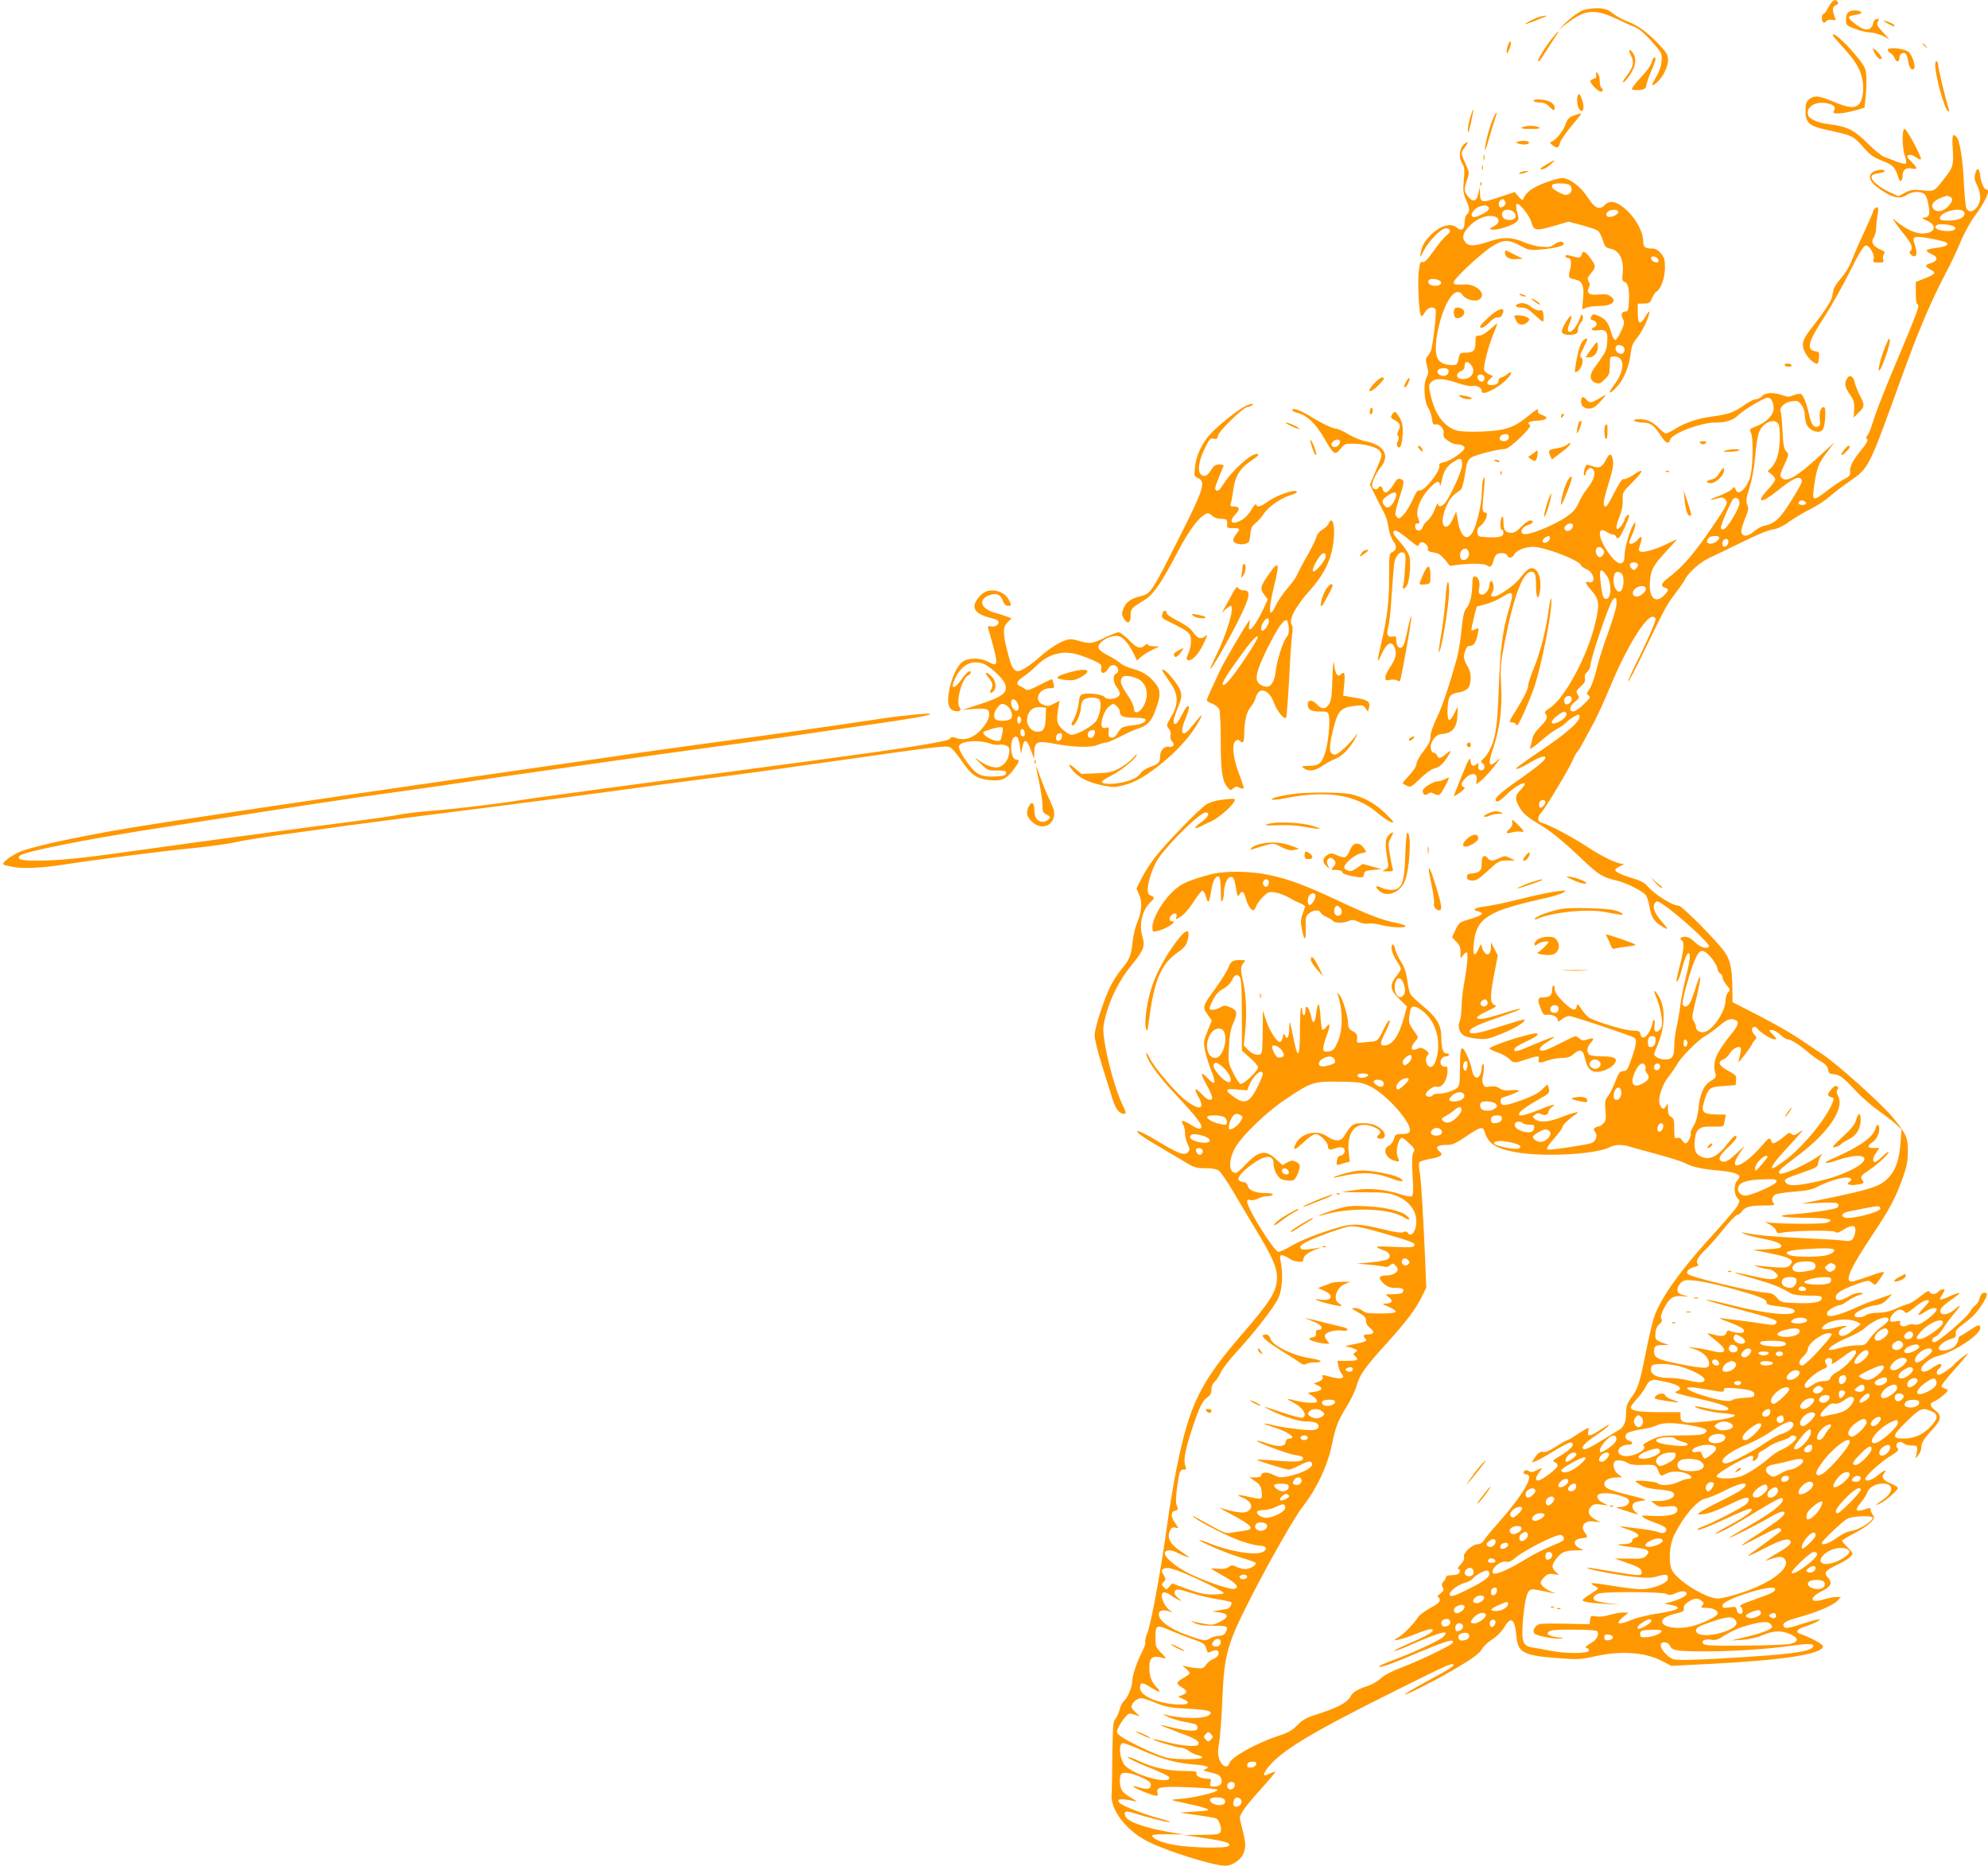 <?xml version="1.0" standalone="no"?>
<!DOCTYPE svg PUBLIC "-//W3C//DTD SVG 20010904//EN"
 "http://www.w3.org/TR/2001/REC-SVG-20010904/DTD/svg10.dtd">
<svg version="1.0" xmlns="http://www.w3.org/2000/svg"
 width="1280pt" height="1201pt" viewBox="0 0 1280 1201"
 preserveAspectRatio="xMidYMid meet">
<g transform="translate(0,1201) scale(0.1,-0.1)"
fill="#ff9800" stroke="none">
<path d="M11794 11996 c-7 -7 -19 -27 -28 -44 -9 -18 -21 -32 -26 -32 -12 0
-13 -47 -1 -54 5 -3 14 0 20 8 7 8 22 11 38 8 23 -4 25 -2 18 14 -19 45 -18
72 3 79 13 4 19 12 15 21 -6 17 -24 18 -39 0z"/>
<path d="M10192 11944 c-24 -9 -69 -41 -100 -70 l-57 -55 67 50 c108 80 171
84 308 19 41 -20 94 -44 118 -53 29 -13 64 -43 108 -93 66 -75 66 -76 62 -127
-3 -35 -15 -68 -36 -103 -34 -56 -30 -66 11 -28 36 33 67 99 67 141 0 30 -9
46 -52 92 -77 82 -140 129 -205 153 -32 12 -76 35 -97 53 -32 25 -51 32 -95
34 -33 1 -74 -4 -99 -13z"/>
<path d="M11909 11936 c-17 -8 -22 -20 -23 -50 -1 -39 0 -39 59 -62 33 -13 77
-23 98 -23 21 -1 57 -11 80 -22 l42 -22 -43 47 c-37 40 -41 49 -31 67 9 18 8
20 -8 17 -10 -2 -19 -12 -21 -23 -11 -54 -52 -59 -113 -12 -58 44 -58 53 -4
61 25 4 43 11 40 15 -8 15 -54 19 -76 7z"/>
<path d="M9910 11901 c-29 -9 -90 -40 -90 -46 0 -2 26 7 58 19 31 13 64 26 72
29 24 9 -10 7 -40 -2z"/>
<path d="M12130 11875 c0 -5 56 -35 65 -35 3 0 4 4 1 9 -6 10 -66 33 -66 26z"/>
<path d="M9990 11759 c-49 -63 -94 -138 -87 -145 3 -3 18 14 33 38 15 23 44
69 65 101 21 31 36 57 34 57 -3 0 -23 -23 -45 -51z"/>
<path d="M11800 11784 c0 -3 29 -38 65 -77 79 -86 111 -138 125 -203 14 -61 4
-140 -21 -165 -28 -28 -68 -24 -163 16 -97 40 -124 43 -157 16 -20 -16 -24
-28 -24 -76 0 -75 25 -97 132 -120 167 -36 176 -39 237 -109 47 -54 67 -68
125 -91 70 -27 84 -41 106 -113 9 -29 25 -18 25 17 0 38 22 54 60 46 38 -8 38
3 0 40 -16 16 -30 32 -30 36 0 17 31 16 55 -3 14 -11 29 -17 33 -14 9 10 -91
196 -105 196 -18 0 -16 -124 2 -175 8 -22 11 -43 6 -48 -4 -4 -30 1 -57 12
-27 10 -64 25 -82 31 -18 7 -66 46 -106 86 -83 84 -137 112 -241 123 -74 9
-132 32 -142 57 -19 49 36 91 108 81 52 -7 72 -23 58 -48 -9 -17 -6 -19 28
-19 21 0 67 8 103 18 l65 19 8 79 c4 43 6 102 3 131 -4 47 -11 60 -81 143 -65
77 -135 136 -135 114z"/>
<path d="M9712 11726 c-6 -15 -12 -37 -11 -49 0 -18 3 -16 15 12 8 18 14 40
12 49 -2 11 -7 7 -16 -12z"/>
<path d="M12380 11726 c0 -2 8 -10 18 -17 15 -13 16 -12 3 4 -13 16 -21 21
-21 13z"/>
<path d="M12060 11696 c0 -19 32 -66 46 -66 11 0 12 4 5 18 -11 20 -51 58 -51
48z"/>
<path d="M12156 11692 c-4 -6 3 -16 14 -22 12 -6 25 -22 30 -36 11 -28 30 -24
30 7 0 23 27 36 41 22 6 -6 13 -29 16 -51 5 -39 26 -62 38 -42 10 16 -14 86
-35 105 -23 21 -124 34 -134 17z"/>
<path d="M10502 11651 c21 -43 15 -72 -28 -128 -13 -17 -24 -34 -24 -38 0 -14
24 11 51 53 32 51 37 96 13 130 -25 36 -33 25 -12 -17z"/>
<path d="M10635 11609 c-4 -18 -33 -59 -71 -98 -35 -38 -61 -71 -57 -75 8 -8
56 -8 77 0 9 3 16 14 16 24 0 10 14 50 30 88 32 75 36 92 21 92 -5 0 -12 -14
-16 -31z"/>
<path d="M12460 11591 c0 -67 60 -284 82 -297 8 -5 9 1 4 17 -23 76 -66 257
-66 276 0 12 -4 25 -10 28 -6 4 -10 -6 -10 -24z"/>
<path d="M10277 11530 c4 -16 0 -23 -16 -27 -11 -3 -21 -10 -21 -16 0 -16 51
-67 67 -67 15 0 17 16 3 25 -5 3 -10 23 -10 44 0 21 -6 44 -14 50 -12 10 -13
8 -9 -9z"/>
<path d="M10157 11389 c-8 -29 2 -76 18 -89 20 -16 27 17 14 59 -15 48 -25 57
-32 30z"/>
<path d="M9875 11360 c3 -5 22 -10 41 -10 24 0 42 -8 58 -25 28 -30 36 -31 36
-5 0 11 -12 26 -30 35 -33 17 -115 21 -105 5z"/>
<path d="M9467 11256 c-9 -29 -17 -68 -16 -87 0 -23 7 -7 20 50 10 47 17 86
16 88 -2 1 -11 -21 -20 -51z"/>
<path d="M9611 11241 c-23 -53 -51 -164 -50 -196 0 -11 11 18 24 65 13 47 31
105 39 129 22 61 13 62 -13 2z"/>
<path d="M10130 11265 c-28 -10 -38 -21 -50 -55 -15 -44 -62 -102 -90 -112
-12 -5 -12 -8 5 -22 29 -23 42 -20 48 12 3 15 35 62 71 106 36 43 66 80 66 82
0 6 -10 3 -50 -11z"/>
<path d="M9800 11190 c-10 -7 6 -10 55 -10 49 0 65 3 55 10 -8 5 -33 10 -55
10 -22 0 -47 -5 -55 -10z"/>
<path d="M12573 11053 c6 -106 3 -118 -48 -184 -73 -94 -68 -92 -147 -84 -61
6 -74 4 -112 -15 l-42 -23 -55 25 c-66 30 -119 74 -119 98 0 13 11 19 45 25
28 4 43 10 39 17 -7 12 -61 3 -81 -13 -24 -21 -15 -56 25 -87 90 -71 152 -90
197 -58 31 21 77 27 105 13 19 -9 27 -25 36 -72 13 -66 7 -84 -30 -86 -15 0
-9 -6 22 -20 70 -32 50 -83 -32 -82 -46 1 -98 25 -156 70 l-35 28 19 -30 c11
-16 39 -53 63 -83 42 -52 53 -84 33 -97 -14 -9 7 -35 26 -35 17 0 18 33 2 77
-19 52 -5 57 99 38 49 -9 95 -20 102 -25 24 -14 2 -28 -59 -35 -33 -4 -62 -11
-65 -16 -3 -4 10 -15 30 -24 45 -18 44 -45 -3 -59 -40 -11 -40 -21 -1 -42 38
-19 31 -29 -43 -58 l-53 -21 0 -69 c0 -37 3 -70 8 -72 19 -13 21 -7 -172 -468
-50 -120 -100 -250 -111 -289 -11 -38 -26 -77 -35 -87 -10 -12 -12 -19 -4 -27
8 -8 -2 -27 -35 -67 -58 -71 -77 -109 -74 -143 3 -22 -4 -30 -41 -49 -24 -13
-73 -46 -109 -74 -91 -70 -96 -68 -81 36 17 114 28 141 80 210 l50 66 -90 -82
c-151 -139 -218 -178 -249 -146 -14 14 -12 22 16 83 31 66 31 68 13 88 -15 16
-20 43 -24 130 -3 61 -8 117 -12 126 -10 26 26 60 71 66 36 5 43 2 62 -22 12
-15 22 -42 22 -60 0 -18 5 -46 10 -62 17 -48 90 -71 108 -35 14 25 20 132 9
139 -20 12 -36 -28 -30 -73 4 -35 2 -45 -11 -50 -25 -10 -43 12 -56 69 -17 78
-39 135 -55 141 -8 3 -29 -1 -47 -8 -27 -12 -38 -12 -71 0 -58 20 -110 18
-132 -6 -10 -11 -28 -20 -40 -20 -12 0 -46 -17 -76 -39 -64 -45 -97 -57 -204
-72 -96 -13 -168 -37 -236 -78 -27 -17 -55 -31 -62 -31 -7 0 -26 14 -43 31
-45 48 -85 64 -147 60 -37 -2 -4 -21 36 -21 53 0 76 -16 117 -80 34 -53 54
-63 63 -31 10 40 197 111 291 111 70 0 114 14 150 49 38 36 164 111 188 111
22 0 38 -30 38 -71 0 -40 -50 -90 -114 -114 -42 -16 -44 -19 -33 -39 18 -33
14 -241 -7 -296 -28 -75 -77 -113 -91 -71 -6 20 -6 20 -25 1 -10 -10 -46 -28
-79 -41 -68 -24 -77 -35 -17 -18 32 9 41 8 54 -5 14 -14 14 -19 -1 -51 -9 -19
-64 -102 -121 -183 -98 -139 -161 -208 -249 -275 -41 -31 -47 -52 -17 -60 27
-7 25 -19 -7 -51 -55 -55 -97 -13 -90 89 6 78 20 105 109 200 40 43 69 76 63
74 -5 -3 -36 -18 -68 -33 -72 -35 -150 -56 -167 -46 -10 6 -10 15 -1 40 18 54
13 69 -12 38 -22 -27 -57 -38 -57 -19 0 5 9 28 20 52 11 24 20 53 19 64 0 18
-1 17 -14 -5 -25 -43 -55 -150 -55 -195 0 -71 -41 -68 -96 6 -75 100 -86 189
-19 145 13 -9 31 -16 40 -16 9 0 18 -7 21 -15 9 -24 24 -7 55 61 33 72 37 93
14 74 -8 -7 -15 -18 -15 -25 0 -7 -10 -24 -21 -39 -34 -44 -42 -16 -14 52 17
42 24 77 23 112 -2 50 -2 51 67 120 72 73 71 91 -3 40 -24 -16 -50 -26 -57
-24 -10 4 -28 -23 -60 -85 -25 -50 -49 -91 -55 -91 -22 0 -19 29 15 141 27 87
35 128 31 154 -10 50 -22 51 -46 5 -25 -49 -42 -57 -87 -41 -19 7 -37 11 -39
8 -11 -11 -22 -67 -13 -67 5 0 9 6 9 14 0 7 7 19 16 26 12 11 18 11 31 -2 20
-21 5 -71 -39 -125 -17 -21 -41 -61 -54 -90 -18 -41 -36 -60 -83 -93 -63 -42
-190 -98 -246 -107 -59 -10 -49 43 13 61 26 9 29 26 4 26 -10 0 -35 -18 -56
-40 -26 -28 -46 -40 -65 -40 -38 0 -51 17 -51 70 0 33 -3 41 -10 30 -13 -20
-13 -80 0 -80 6 0 10 -9 10 -20 0 -25 -27 -32 -105 -28 -56 3 -60 5 -63 29 -2
19 4 33 23 47 30 24 52 82 30 82 -21 0 -23 20 -14 105 4 44 8 91 8 105 0 23
-1 23 -9 5 -5 -11 -9 -50 -9 -86 -1 -70 -30 -198 -56 -249 -36 -69 -80 -40
-97 62 l-12 66 -22 -49 c-17 -35 -29 -49 -44 -49 -49 0 -5 162 56 208 16 12
34 26 41 31 6 6 16 43 23 83 16 100 18 106 46 124 25 17 171 53 214 54 30 0
179 143 161 154 -24 15 -8 25 46 28 64 3 79 20 32 37 -24 8 -30 15 -26 30 3
14 -15 3 -61 -35 -95 -78 -149 -96 -303 -102 -85 -3 -139 0 -164 8 -81 27
-137 105 -165 232 -12 53 -12 60 5 78 25 28 80 26 171 -6 41 -14 83 -22 94
-19 24 8 60 -11 60 -30 0 -23 28 -18 86 15 51 30 104 81 104 101 0 6 -12 1
-26 -10 -15 -12 -33 -21 -40 -21 -7 0 -14 -10 -16 -22 -2 -17 -11 -24 -32 -26
-41 -5 -52 11 -25 36 l22 21 -26 12 c-14 6 -28 18 -31 26 -8 19 29 161 60 235
13 31 24 60 24 64 0 4 -20 -12 -45 -35 -28 -25 -54 -41 -70 -41 -23 0 -25 -4
-25 -43 0 -53 -13 -67 -62 -67 -33 0 -38 -3 -44 -27 -10 -50 -13 -53 -42 -53
-58 0 -91 19 -102 59 -21 79 25 283 85 372 28 43 62 52 82 20 17 -27 76 -45
103 -31 59 31 -9 104 -94 99 -58 -3 -66 -1 -66 15 0 20 171 181 241 226 76 49
109 51 187 9 54 -29 61 -31 132 -25 119 10 180 32 134 50 -8 3 -28 -4 -44 -16
-24 -18 -38 -20 -88 -16 -33 3 -81 16 -108 28 -79 35 -137 36 -225 6 -89 -31
-130 -33 -152 -8 -25 28 -21 57 15 97 38 44 96 75 141 75 62 0 76 -39 25 -67
-31 -16 -31 -18 -10 -21 30 -5 124 24 151 46 21 16 21 20 10 64 -7 26 -9 51
-5 55 13 13 84 -72 95 -115 17 -60 28 -61 168 -20 l72 21 88 -23 c48 -13 95
-29 103 -37 8 -7 22 -35 30 -60 13 -41 19 -48 49 -54 60 -12 89 -73 78 -164
-4 -37 -1 -45 14 -50 22 -7 31 -50 27 -130 -3 -51 -6 -60 -22 -60 -25 0 -32
-21 -16 -50 11 -20 9 -31 -14 -80 -15 -34 -31 -55 -38 -53 -7 3 -19 27 -26 54
-17 58 -35 82 -81 101 -28 12 -35 12 -42 1 -13 -20 -11 -25 11 -31 23 -6 27
-35 5 -43 -31 -12 -15 -26 24 -20 52 8 65 -8 59 -78 -4 -54 -8 -62 -84 -166
-32 -44 -29 -81 9 -94 24 -9 31 -6 59 22 29 28 32 38 33 89 0 57 0 58 30 58
68 0 68 -90 -1 -181 -45 -59 -36 -70 15 -16 41 43 77 123 87 195 10 74 13 83
49 128 32 40 75 133 75 162 0 7 -12 -7 -26 -31 -34 -57 -49 -50 -49 24 l0 59
39 1 c34 0 40 4 53 35 8 18 21 38 29 42 28 16 54 89 54 154 0 52 -4 66 -26 92
-18 21 -35 31 -54 31 -49 0 -60 9 -60 49 0 52 -41 133 -94 186 -68 68 -119 82
-155 44 -30 -33 -64 -19 -104 44 -38 59 -86 103 -134 123 -28 12 -40 11 -100
-7 -111 -35 -166 -70 -186 -122 -3 -7 -15 -1 -30 18 l-24 29 -102 -34 c-114
-38 -120 -37 -122 30 l-1 35 -10 -42 c-11 -51 -35 -57 -67 -17 -25 32 -26 46
-5 107 15 45 15 48 -10 103 -31 67 -31 72 -6 104 28 35 25 48 -5 20 -30 -28
-34 -87 -9 -125 13 -20 15 -40 9 -104 -6 -68 -4 -85 14 -126 25 -56 26 -78 6
-95 -9 -7 -15 -29 -15 -52 0 -45 -21 -59 -49 -34 -36 33 -105 15 -164 -42 -44
-43 -62 -73 -70 -122 -6 -32 -4 -30 22 20 33 62 110 140 140 140 33 0 36 -22
7 -43 -15 -11 -53 -55 -83 -99 -42 -59 -60 -78 -74 -75 -15 4 -18 -5 -25 -70
-7 -84 3 -263 16 -277 5 -4 15 6 24 23 18 34 59 43 70 16 6 -16 -18 -227 -30
-260 -4 -11 -14 -28 -22 -38 -14 -15 -14 -25 -4 -63 10 -38 10 -50 -4 -76 -21
-41 -14 -157 13 -196 10 -15 20 -45 23 -67 4 -34 8 -40 27 -37 26 4 55 -33 47
-62 -3 -16 4 -27 29 -43 18 -13 43 -23 54 -23 30 0 53 -10 53 -24 0 -20 -93
-84 -132 -91 -25 -5 -35 -11 -31 -21 12 -32 -100 -173 -130 -161 -9 3 -22 -15
-41 -59 -16 -36 -42 -79 -58 -96 -27 -29 -30 -30 -45 -15 -14 14 -13 25 17
122 29 90 32 108 19 116 -24 15 -33 10 -61 -36 -29 -48 -56 -58 -65 -25 -6 22
-18 26 -28 10 -9 -15 -32 -12 -39 6 -8 20 18 80 54 126 62 77 21 145 -100 168
-28 5 -77 26 -109 45 -31 19 -66 35 -77 35 -23 0 -98 37 -179 87 -54 33 -105
50 -105 34 0 -6 18 -15 41 -21 56 -15 113 -71 165 -161 62 -107 69 -112 104
-69 27 33 32 35 83 34 84 -2 156 -23 173 -50 15 -21 13 -29 -25 -118 l-41 -96
31 -62 c17 -35 36 -72 42 -83 31 -58 39 -79 47 -132 5 -32 19 -70 31 -86 24
-33 22 -58 -7 -71 -19 -8 -20 -17 -20 -155 1 -157 -12 -265 -50 -429 -29 -124
-29 -142 -3 -82 37 83 68 101 89 50 15 -37 7 -71 -31 -126 -16 -23 -29 -52
-29 -65 0 -19 4 -21 31 -15 18 3 38 1 45 -4 7 -6 15 -7 18 -2 9 14 78 402 73
415 -2 6 -12 -29 -22 -78 -21 -102 -30 -125 -49 -125 -16 0 -26 21 -26 54 0
19 -4 22 -25 18 -32 -6 -40 14 -26 65 6 21 16 110 21 198 6 88 13 179 16 203
6 49 35 85 60 75 14 -5 16 -19 11 -97 -3 -50 -8 -101 -12 -113 -9 -29 6 -30
24 -1 16 26 26 132 17 181 -4 21 -26 57 -56 91 -51 58 -57 70 -41 80 9 6 43
-16 111 -72 33 -28 41 -31 46 -18 3 9 12 16 19 16 20 0 45 -29 39 -45 -4 -11
5 -16 36 -21 32 -5 48 -16 73 -46 l32 -40 70 8 c86 9 155 6 172 -7 17 -14 29
-5 38 28 3 15 11 34 17 40 15 18 65 16 72 -2 8 -22 33 -18 46 6 15 27 69 49
121 49 75 0 309 -91 309 -120 0 -5 16 -16 35 -24 50 -21 63 -96 14 -83 -28 8
-23 -7 21 -58 48 -55 50 -86 20 -211 -50 -209 -194 -477 -291 -541 -28 -18
-37 -29 -29 -37 19 -19 10 -42 -34 -85 -27 -27 -46 -55 -49 -74 -3 -18 -9 -40
-13 -51 -6 -16 -4 -17 13 -8 11 6 42 31 69 55 27 24 67 53 89 65 22 11 49 30
60 42 18 20 66 50 80 50 3 0 5 -7 5 -15 0 -30 -77 -99 -219 -196 -80 -54 -157
-108 -171 -119 -43 -34 -2 -22 69 20 64 38 101 50 101 32 0 -14 -51 -57 -145
-123 -124 -86 -175 -129 -175 -145 0 -26 25 -14 70 31 43 44 106 82 118 71 3
-4 -9 -21 -26 -39 -36 -37 -39 -54 -16 -100 25 -49 53 -75 127 -118 80 -47
159 -111 285 -231 103 -98 130 -115 216 -135 63 -14 165 -64 191 -93 8 -9 20
-42 25 -73 10 -66 30 -99 75 -127 49 -30 51 -25 7 25 -50 57 -65 96 -47 121
12 17 15 17 52 -8 96 -63 306 -255 297 -270 -12 -20 -58 -6 -91 27 -24 24 -44
35 -64 35 -29 0 -38 -13 -19 -25 16 -10 11 -64 -15 -164 -24 -91 -27 -122 -7
-84 5 10 17 48 27 86 10 37 24 72 31 78 22 18 18 -38 -12 -154 -14 -56 -30
-136 -35 -177 -5 -41 -15 -104 -24 -140 -8 -36 -15 -89 -15 -118 0 -74 -12
-92 -60 -92 -32 0 -70 19 -70 35 0 2 14 37 30 78 37 93 42 206 11 273 -19 42
-53 78 -36 38 44 -102 59 -206 33 -232 -26 -26 -41 -14 -35 28 3 23 1 38 -4
34 -5 -3 -9 -12 -9 -20 0 -8 -9 -33 -21 -55 -22 -43 -52 -50 -57 -14 -2 17
-11 20 -50 21 -45 0 -217 51 -275 80 -15 8 -39 34 -54 57 -25 37 -28 40 -31
20 -5 -36 -31 -27 -89 30 -38 39 -53 62 -53 81 0 15 -4 25 -9 22 -5 -3 -8 -17
-8 -32 0 -30 -17 -44 -55 -44 -37 0 -41 -11 -20 -67 16 -43 21 -48 44 -45 33
4 68 -14 68 -34 0 -13 5 -12 26 5 15 12 37 21 49 21 18 0 321 -101 407 -135
29 -11 28 -33 -1 -121 -33 -96 -33 -97 -64 -99 -18 -1 -27 -15 -47 -68 -14
-37 -35 -79 -47 -93 -19 -24 -21 -35 -16 -91 5 -52 3 -67 -12 -83 -10 -11 -23
-20 -29 -20 -6 0 -17 -4 -25 -9 -12 -8 -12 -12 -2 -25 19 -22 9 -59 -19 -73
-21 -10 -234 -43 -277 -43 -23 0 -14 17 37 76 28 31 50 63 50 70 0 12 48 57
86 81 38 23 -12 14 -89 -17 -83 -33 -143 -38 -173 -15 -19 15 -19 15 0 30 14
10 24 12 38 4 24 -13 48 -5 48 15 0 8 10 22 22 30 35 25 9 19 -85 -19 -85 -34
-127 -43 -127 -27 0 15 44 48 122 92 71 40 77 46 71 69 -3 14 -7 27 -8 29 -1
1 -18 -12 -36 -31 -23 -23 -63 -44 -124 -66 -114 -41 -139 -44 -143 -13 -2 12
3 24 10 26 50 15 108 39 108 45 0 5 -22 6 -50 3 -36 -3 -57 0 -76 13 -18 12
-36 15 -60 11 -26 -5 -35 -3 -43 12 -5 10 -8 27 -6 38 11 54 13 94 4 94 -5 0
-9 -13 -9 -28 0 -16 -6 -37 -14 -47 -19 -26 -41 -7 -50 43 -3 20 -17 62 -32
92 -34 73 -44 55 -44 -86 0 -93 -3 -113 -17 -126 -24 -20 -79 -38 -119 -38
-18 0 -36 -4 -39 -10 -9 -15 -45 -12 -45 4 0 20 50 58 68 51 35 -13 72 41 72
106 0 20 -4 27 -13 23 -8 -3 -19 2 -26 10 -17 20 2 56 29 56 11 0 20 5 20 10
0 6 -8 10 -19 10 -21 0 -31 34 -31 109 -1 72 -29 120 -111 189 -41 33 -80 70
-87 82 -7 11 -17 52 -21 91 -7 50 -18 83 -40 117 -17 27 -34 63 -37 80 -4 18
-10 32 -15 32 -20 0 -7 -60 21 -101 16 -24 30 -49 30 -55 0 -6 -13 -28 -30
-49 -45 -56 -41 -87 20 -146 l49 -48 -20 -73 c-33 -119 -75 -178 -128 -178
-28 0 -26 17 10 88 17 33 29 66 27 74 -3 7 -20 -17 -38 -55 -37 -76 -40 -80
-89 -83 -20 -2 -47 -4 -61 -6 -22 -3 -25 0 -22 27 2 24 -3 33 -28 47 -24 14
-30 24 -30 51 0 44 -34 156 -55 182 -15 19 -16 19 -11 1 35 -109 33 -236 -6
-314 -19 -40 -28 -47 -55 -50 -29 -3 -33 0 -33 20 0 13 9 47 20 76 26 69 27
96 0 62 -10 -14 -22 -21 -26 -18 -4 4 -9 42 -12 83 -2 42 -8 78 -12 80 -5 3
-11 -22 -15 -55 -7 -64 -21 -78 -31 -32 -14 68 -39 96 -39 45 0 -16 -4 -28
-10 -28 -5 0 -10 12 -10 27 0 14 -3 24 -7 21 -5 -2 -8 -66 -8 -141 0 -168 -12
-196 -35 -86 -32 154 -33 156 -34 92 -1 -57 -15 -76 -29 -40 -5 13 -8 11 -12
-12 -3 -16 -10 -31 -17 -33 -18 -6 -66 65 -90 136 l-22 66 -1 -127 c0 -69 -3
-133 -6 -142 -10 -26 -53 -19 -86 14 l-30 31 8 77 c13 111 8 246 -10 325 -20
86 -20 106 1 129 15 17 14 18 -23 18 -50 0 -58 -6 -78 -55 -9 -21 -43 -76 -76
-121 -87 -119 -89 -125 -56 -173 l28 -40 -27 -68 c-26 -64 -27 -71 -16 -128 7
-33 24 -86 37 -119 37 -92 30 -110 -21 -56 -47 49 -49 34 -5 -45 23 -41 38
-79 35 -85 -11 -18 -30 -11 -65 25 -47 49 -56 44 -24 -15 46 -84 5 -92 -89
-17 -60 47 -194 205 -222 261 -14 28 -25 44 -25 38 0 -40 69 -139 184 -262
149 -159 184 -206 168 -222 -8 -8 -25 -3 -63 21 -54 33 -72 34 -51 1 7 -11 12
-35 12 -55 0 -19 7 -50 17 -69 14 -30 14 -38 3 -51 -21 -26 -61 -12 -179 59
-58 35 -117 67 -131 71 -47 15 -4 -21 98 -81 53 -31 133 -79 177 -105 74 -45
86 -49 146 -49 42 0 72 -5 87 -16 12 -8 54 -70 94 -137 39 -67 104 -176 144
-242 105 -173 137 -245 136 -309 -1 -87 -38 -148 -222 -361 -275 -319 -341
-453 -425 -869 -19 -94 -46 -257 -60 -361 -36 -267 -102 -630 -126 -692 -12
-29 -18 -56 -15 -62 4 -6 -5 -34 -20 -63 -36 -71 -64 -155 -64 -192 0 -36 -30
-105 -53 -125 -9 -7 -22 -32 -28 -55 -6 -22 -18 -49 -27 -60 -15 -15 -17 -49
-20 -230 -1 -116 -3 -233 -5 -261 -4 -99 93 -226 230 -297 116 -61 426 -158
502 -158 48 0 105 41 120 87 15 41 12 67 -25 210 -8 28 29 80 140 203 47 52
86 98 86 103 0 4 -14 0 -31 -8 -48 -25 -53 -13 -16 36 82 107 277 225 822 496
325 162 362 179 372 169 10 -9 -15 -25 -174 -111 -79 -43 -141 -80 -139 -83 7
-6 203 94 314 159 129 76 170 107 186 137 8 15 37 42 65 60 31 20 61 51 77 78
43 73 67 55 77 -54 9 -109 43 -128 258 -145 140 -10 155 -10 247 11 167 38
324 27 433 -30 l59 -31 243 12 c475 24 725 62 735 112 2 14 -78 58 -151 83
-26 8 -16 29 19 40 56 18 117 46 111 52 -3 3 -48 -8 -101 -25 -105 -34 -122
-36 -131 -21 -13 21 16 38 98 60 112 30 219 76 247 105 l23 25 -29 0 c-17 0
-54 -7 -83 -16 -91 -27 -95 13 -6 56 54 26 65 53 34 86 -28 30 -18 44 65 84
34 16 71 38 81 50 18 20 18 21 -18 58 -20 21 -37 41 -37 44 0 4 35 25 78 48
44 22 91 53 106 69 27 28 27 30 11 55 -9 14 -14 30 -10 35 3 6 -13 4 -36 -4
-60 -21 -70 -6 -29 41 17 20 37 50 42 66 12 34 54 58 101 58 73 0 72 -57 -3
-106 -47 -32 -52 -41 -9 -19 36 19 109 83 109 97 0 5 -20 17 -45 28 -50 21
-64 42 -45 65 25 30 3 24 -37 -10 -40 -34 -83 -46 -83 -25 0 19 94 105 158
145 43 26 60 41 52 49 -27 27 7 60 37 35 9 -8 32 -14 52 -14 32 0 36 -3 35
-25 -1 -14 -4 -34 -8 -45 -6 -16 -4 -15 13 5 11 14 21 35 21 48 0 33 16 60 71
119 59 62 63 92 19 125 -36 26 -38 45 -7 57 27 10 87 59 87 71 0 4 -9 10 -20
13 -11 3 -20 10 -20 16 0 5 38 53 85 106 47 52 85 98 85 101 0 7 -77 -54 -86
-67 -10 -17 -86 -69 -101 -69 -18 0 -17 25 2 40 17 14 20 30 4 30 -5 0 -27
-11 -47 -25 -42 -29 -72 -32 -72 -9 0 26 58 73 103 84 106 25 277 137 277 181
0 27 -13 24 -71 -16 -28 -19 -55 -35 -59 -35 -5 0 -10 -12 -12 -27 -2 -14 -15
-35 -29 -45 -29 -22 -90 -29 -96 -11 -6 17 36 52 78 64 30 9 35 15 31 34 -3
18 7 31 50 63 64 48 86 72 127 136 19 31 27 54 22 59 -16 16 -39 0 -46 -33 -4
-17 -16 -36 -27 -43 -11 -7 -25 -24 -32 -38 -15 -34 -207 -199 -232 -199 -22
0 -17 28 6 35 12 4 32 25 47 48 14 23 45 65 69 94 53 62 57 76 9 34 -52 -45
-111 -40 -86 8 6 10 36 35 66 56 31 20 54 39 51 42 -2 3 -30 -7 -62 -21 -31
-15 -59 -24 -62 -21 -3 2 3 16 12 29 9 14 16 28 16 31 0 11 -28 4 -40 -10 -16
-19 -49 -19 -56 -1 -4 11 -19 4 -60 -29 -30 -25 -67 -47 -82 -50 -15 -4 -51
-17 -80 -31 -36 -16 -71 -24 -110 -24 -34 -1 -65 -6 -76 -15 -26 -19 -76 -20
-76 -1 0 19 82 58 135 64 32 3 52 13 76 38 l33 34 -84 -29 c-47 -15 -116 -42
-154 -60 -129 -58 -196 -69 -181 -28 7 16 63 47 86 47 6 0 27 12 46 26 19 14
51 31 71 37 36 11 36 11 9 15 -17 2 -45 -6 -72 -22 -54 -32 -85 -34 -85 -6 0
26 40 50 137 85 68 24 76 25 92 11 10 -9 20 -16 24 -16 7 0 57 71 57 82 0 4
-43 -8 -95 -27 -53 -19 -103 -35 -111 -35 -50 0 -16 78 131 300 116 174 148
235 195 365 26 72 33 106 34 170 1 91 -9 114 -96 221 -67 83 -354 341 -453
407 -44 29 -116 78 -160 107 -44 30 -156 94 -250 142 l-170 87 -1 93 c-1 115
-13 176 -46 225 -43 65 -278 303 -299 303 -42 0 -157 73 -206 131 -14 16 -45
32 -85 44 -76 22 -118 42 -118 56 0 5 15 16 33 24 23 10 27 14 12 15 -38 1
-130 46 -230 112 -88 58 -237 137 -288 152 -30 9 -31 35 -4 64 28 31 181 285
204 340 8 20 21 44 29 53 8 8 24 35 37 60 13 24 44 82 70 129 25 47 73 153
107 235 98 239 224 445 270 445 11 0 20 -7 20 -15 0 -18 -63 -162 -130 -294
-28 -57 -49 -105 -46 -108 2 -3 46 80 96 184 143 294 151 310 206 382 28 37
59 81 67 98 21 40 95 104 149 130 24 11 95 45 158 76 170 83 220 104 266 111
25 5 63 24 95 48 30 22 90 58 134 80 44 22 98 57 121 78 22 20 77 63 122 94
139 98 127 73 347 681 105 290 187 484 275 651 38 72 85 170 104 219 20 48 58
119 85 156 76 103 110 179 81 179 -15 0 -34 41 -40 88 -6 52 -21 58 -32 14 -7
-27 -5 -42 11 -73 12 -22 21 -57 21 -78 0 -67 -64 -120 -89 -73 -5 10 -12 83
-16 162 -7 151 -26 272 -46 296 -26 31 -32 14 -26 -73z m-2465 -235 c18 -18
14 -46 -8 -58 -15 -8 -29 -6 -59 10 -44 22 -55 35 -46 50 9 14 99 12 113 -2z
m2446 -74 c24 -9 19 -32 -13 -65 -31 -30 -68 -38 -89 -17 -31 31 3 66 85 88 1
0 8 -3 17 -6z m-2865 -28 c9 -11 8 -18 -4 -30 -9 -9 -21 -14 -26 -11 -13 9
-11 43 4 48 6 3 13 6 13 6 1 1 7 -5 13 -13z m-110 -35 c20 -13 2 -33 -49 -56
-31 -14 -43 -16 -52 -7 -15 15 24 59 56 65 11 2 23 5 26 5 3 1 11 -2 19 -7z
m165 -34 c10 -7 16 -22 14 -33 -4 -25 -66 -27 -81 -3 -25 39 26 66 67 36z
m676 -1 c0 -20 -58 -42 -72 -28 -8 8 -8 15 2 27 16 19 70 20 70 1z m2227 -3
c11 -29 -32 -53 -98 -53 -46 0 -59 3 -59 15 0 42 142 77 157 38z m-62 -94 c17
-17 -16 -30 -63 -26 -51 5 -75 23 -52 38 18 12 100 3 115 -12z m-1907 -212 c3
-14 -1 -18 -20 -15 -12 2 -24 11 -26 21 -3 14 1 18 20 15 12 -2 24 -11 26 -21z
m-1404 -137 c14 -14 -4 -30 -33 -30 -35 0 -56 21 -39 38 12 12 55 6 72 -8z
m1170 -416 c21 -8 21 -43 0 -51 -20 -8 -49 21 -41 41 7 17 16 19 41 10z m-968
-129 c30 -46 -13 -95 -73 -83 -29 5 -28 37 1 48 19 7 26 17 26 35 0 33 24 33
46 0z m-152 -24 c11 -17 -6 -41 -28 -41 -27 0 -46 18 -39 36 6 16 59 19 67 5z
m233 -47 c3 -8 1 -20 -6 -27 -14 -14 -47 15 -37 32 10 16 36 13 43 -5z m1893
-303 c15 -29 12 -150 -5 -207 -8 -28 -26 -61 -39 -73 l-25 -24 24 -19 c14 -11
25 -26 25 -34 0 -8 -20 -37 -45 -63 -84 -90 -49 -97 57 -12 97 78 136 97 154
79 12 -12 7 -26 -36 -97 -92 -155 -128 -191 -199 -205 -18 -3 -49 -20 -68 -37
-40 -35 -76 -36 -81 -3 -2 12 9 50 23 84 22 53 25 67 15 90 -10 23 -7 42 14
110 17 51 30 126 37 202 5 66 17 137 25 157 24 61 101 93 124 52z m-1735 -87
c0 -19 -26 -30 -50 -20 -18 7 -9 33 13 39 27 7 37 2 37 -19z m-1087 -30 c-5
-25 -35 -41 -49 -27 -9 9 -9 16 1 28 17 21 52 20 48 -1z m786 -147 c-1 -37
-66 -183 -105 -238 -23 -32 -49 -38 -50 -11 0 9 -9 -7 -20 -35 -11 -29 -32
-62 -47 -74 -15 -11 -29 -30 -32 -42 -8 -30 -44 -29 -48 1 -2 15 2 22 12 22
19 0 19 1 6 36 -17 44 12 122 66 183 50 55 73 64 75 29 1 -13 7 2 13 34 12 59
32 89 81 119 40 25 50 19 49 -24z m-424 -192 c0 -25 -28 -72 -47 -79 -11 -5
-22 -1 -30 10 -20 27 -15 39 27 67 31 21 50 22 50 2z m2210 -54 c-1 -34 -80
-165 -103 -169 -10 -2 -17 3 -17 11 0 22 69 180 82 188 20 12 38 -2 38 -30z
m428 2 c2 -8 -6 -13 -22 -13 -25 0 -33 10 -19 24 10 10 36 3 41 -11z m-1500
-149 c-5 -25 -35 -41 -49 -27 -9 9 -9 16 1 28 17 21 52 20 48 -1z m-148 -79
c0 -8 -9 -19 -19 -25 -27 -14 -40 9 -16 27 24 17 35 17 35 -2z m1090 4 c0 -17
-32 -38 -57 -39 -25 0 -30 19 -11 38 15 15 68 16 68 1z m58 -31 c-4 -29 -38
-38 -38 -10 0 22 8 32 27 32 9 0 13 -8 11 -22z m-807 -44 c9 -11 10 -20 3 -32
-16 -24 -31 -25 -43 -3 -21 39 12 69 40 35z m-863 -24 c4 -27 -21 -52 -44 -43
-17 6 -18 45 -2 61 19 19 43 10 46 -18z m1088 -71 c3 -6 -1 -18 -10 -27 -15
-15 -17 -15 -32 0 -19 19 -11 38 16 38 10 0 22 -5 26 -11z m-203 -71 c38 -52
32 -167 -8 -152 -15 6 -21 28 -31 123 -7 70 3 77 39 29z m107 -7 c9 -38 -1
-92 -18 -98 -31 -12 -55 62 -36 112 10 24 47 14 54 -14z m147 -78 c6 -17 -33
-53 -57 -53 -32 0 -37 30 -10 52 25 20 61 21 67 1z m-190 -110 c-3 -27 -29
-110 -57 -187 -28 -76 -60 -178 -71 -227 -12 -49 -31 -104 -43 -122 -21 -30
-22 -35 -7 -44 14 -9 9 -17 -32 -57 -26 -25 -56 -46 -67 -46 -31 0 -25 35 11
63 28 22 30 26 17 46 -12 20 -10 25 20 52 24 22 31 35 27 52 -4 16 0 29 14 41
12 11 21 29 21 41 0 42 118 391 143 423 20 26 30 12 24 -35z m-287 -603 c0
-26 -38 -47 -46 -25 -9 23 3 45 26 45 13 0 20 -7 20 -20z m-35 -91 c9 -14 -20
-44 -56 -59 -52 -22 -50 10 4 48 36 25 43 26 52 11z m-135 -572 c0 -14 -20
-37 -32 -37 -10 0 -11 34 -1 43 11 12 33 8 33 -6z m1064 -997 c20 -23 39 -54
43 -71 3 -17 12 -33 19 -36 8 -3 14 -13 14 -23 0 -10 12 -32 26 -50 25 -29 25
-32 10 -49 -9 -10 -16 -33 -16 -52 -1 -66 -73 -179 -128 -200 -29 -11 -62 4
-62 29 0 10 -7 27 -15 39 -13 19 -12 33 16 143 34 138 34 193 -1 80 -12 -41
-29 -87 -37 -102 -15 -30 -40 -37 -49 -13 -7 18 47 214 80 289 31 69 49 72
100 16z m-3018 -372 l0 -231 52 -46 c29 -25 52 -53 52 -61 0 -24 -96 -114
-113 -107 -8 3 -30 35 -47 71 -32 65 -33 68 -27 169 4 73 11 115 26 147 31 67
28 87 -16 105 -34 15 -40 15 -65 1 -26 -16 -60 -21 -70 -11 -3 3 7 29 21 57
20 38 38 58 67 73 21 11 45 33 53 50 19 39 33 48 51 29 12 -12 15 -54 16 -246z
m1044 192 c8 -28 8 -46 0 -60 -21 -40 -60 -12 -60 44 0 68 43 80 60 16z m993
-142 c7 -21 -4 -38 -23 -38 -23 0 -34 16 -26 35 7 18 43 20 49 3z m-858 -39
c55 -51 85 -125 85 -210 0 -60 -18 -120 -39 -134 -30 -18 -55 47 -28 74 10 10
7 16 -13 31 -14 11 -32 17 -40 14 -40 -16 -50 -16 -50 2 0 10 10 28 22 41 19
20 20 27 10 41 -50 69 -53 77 -48 120 3 24 8 48 12 53 12 20 46 7 89 -32z
m1999 -45 c24 -9 19 -33 -17 -78 -110 -135 -133 -191 -112 -267 6 -23 2 -29
-30 -47 -45 -27 -70 -83 -79 -177 -5 -46 -15 -84 -31 -111 -13 -23 -22 -43
-20 -46 10 -9 -17 -68 -31 -68 -7 0 -18 9 -24 20 -8 15 -17 19 -31 15 -17 -6
-19 -1 -19 59 0 55 -3 67 -20 76 -15 8 -20 21 -21 53 0 38 -1 40 -11 19 -14
-28 -30 -24 -42 11 -13 37 16 125 59 179 19 24 43 59 54 78 25 46 135 156 180
181 20 11 60 40 89 64 51 44 73 52 106 39z m141 -55 c14 -21 88 -69 108 -69
19 0 18 3 -8 30 -28 29 -28 30 -7 30 12 0 36 -13 54 -30 17 -16 38 -30 47 -30
21 0 74 -33 130 -81 25 -22 64 -50 86 -62 28 -16 41 -31 45 -51 4 -24 10 -29
37 -31 38 -3 60 -19 144 -109 35 -38 99 -94 142 -124 43 -30 94 -70 114 -88
l36 -34 -6 -83 c-8 -113 -32 -182 -82 -232 -49 -51 -110 -71 -375 -126 l-185
-38 116 6 c86 4 118 2 124 -7 4 -6 3 -16 -3 -22 -12 -12 -164 -35 -287 -44
-129 -9 -81 -22 85 -23 144 -1 187 -11 135 -31 -32 -12 -348 -9 -395 4 -14 4
-6 -1 17 -12 23 -11 44 -30 48 -42 6 -18 12 -21 33 -16 57 14 331 19 346 7 12
-10 23 -7 55 13 61 39 88 30 74 -26 -11 -43 -24 -51 -73 -44 -25 4 -143 11
-264 16 -195 9 -297 19 -376 35 -22 5 -21 3 5 -9 17 -8 71 -22 122 -31 89 -17
126 -36 107 -55 -5 -5 -47 -10 -94 -12 l-85 -3 90 -18 c156 -31 184 -47 148
-83 -14 -14 -31 -16 -102 -11 -48 4 -99 9 -116 12 -16 3 -10 -1 15 -10 25 -8
55 -15 68 -15 12 0 32 -10 44 -22 20 -20 20 -22 4 -34 -20 -14 -51 -11 -174
17 -132 30 -119 21 31 -22 123 -35 163 -51 241 -96 12 -8 57 -13 109 -13 71 0
87 -3 87 -15 0 -27 -50 -37 -159 -33 -101 4 -104 4 -130 34 -21 25 -35 31 -71
33 -85 4 -482 99 -503 120 -15 15 9 38 44 46 24 5 28 10 19 21 -14 15 7 49 60
99 18 17 66 72 107 123 41 50 80 92 88 92 8 0 20 8 27 18 23 33 54 42 139 42
65 0 80 3 71 12 -18 18 -14 46 9 59 12 6 67 14 122 18 76 6 113 13 147 31 64
33 148 60 187 60 32 0 43 -12 23 -25 -26 -16 -7 -27 35 -22 54 6 62 11 46 31
-16 20 -10 29 47 67 56 38 122 99 122 113 0 6 -17 -7 -38 -27 -21 -20 -43 -37
-50 -37 -18 0 -14 29 9 61 l20 29 -35 0 c-42 0 -46 13 -13 35 28 18 47 55 47
90 0 32 -16 32 -24 2 -14 -57 -104 -120 -281 -197 -72 -32 -42 -35 45 -5 84
28 155 33 163 10 16 -40 -150 -120 -323 -155 -115 -24 -163 -25 -180 -5 -19
22 -8 29 105 67 81 28 100 38 100 54 0 10 6 30 14 43 l14 25 -34 -23 c-86 -56
-223 -116 -240 -105 -17 10 5 32 106 107 203 150 312 307 271 389 -11 21 -13
35 -6 43 10 12 4 25 -11 25 -12 0 -49 -42 -49 -56 0 -6 9 -14 20 -17 20 -5 20
-7 6 -42 -46 -108 -198 -290 -312 -371 -34 -24 -64 -44 -68 -44 -20 0 4 37 82
121 115 125 126 139 85 109 -27 -19 -35 -21 -48 -10 -13 11 -20 9 -43 -12 -26
-24 -64 -48 -77 -48 -3 0 -9 10 -13 21 -8 19 -13 16 -65 -44 -119 -135 -220
-164 -135 -39 l32 47 -57 -53 c-40 -38 -64 -52 -80 -50 -41 6 -32 36 27 90 31
28 56 57 56 64 0 26 -17 14 -62 -44 -56 -73 -104 -98 -153 -82 -46 15 -58 41
-53 108 7 76 29 93 114 90 35 -1 66 1 69 4 3 3 8 21 11 39 l6 34 -62 1 c-87 2
-99 16 -77 87 27 85 33 90 123 96 l79 6 3 32 c3 29 -1 33 -50 60 -61 32 -72
58 -33 73 14 5 34 23 43 40 16 29 56 50 69 36 4 -4 2 -26 -4 -49 -6 -23 -11
-43 -9 -44 3 -3 86 106 86 114 0 3 7 15 17 25 15 17 15 19 0 36 -10 10 -17 26
-17 35 0 19 25 23 35 6z m-3435 -18 c28 -54 -9 -171 -54 -171 -59 0 -74 102
-25 164 24 31 64 34 79 7z m2780 -50 c0 -33 -11 -51 -31 -51 -14 0 -19 7 -19
28 0 33 7 42 32 42 11 0 18 -7 18 -19z m205 -26 c0 -10 -6 -20 -12 -22 -8 -3
-13 5 -13 22 0 17 5 25 13 23 6 -3 12 -13 12 -23z m-2615 -42 c24 -31 22 -47
-8 -51 -15 -2 -25 5 -36 27 -9 16 -16 35 -16 41 0 20 39 10 60 -17z m838 -54
c-2 -12 -13 -28 -25 -36 -21 -14 -23 -14 -30 2 -4 12 1 24 16 37 30 24 43 23
39 -3z m-498 -4 c6 -8 9 -19 5 -24 -8 -14 -73 -31 -91 -24 -22 8 -13 36 16 50
33 17 55 16 70 -2z m858 -47 c-3 -34 -20 -42 -26 -13 -5 22 5 45 18 45 7 0 10
-14 8 -32z m-1578 -4 c62 -53 77 -129 17 -89 -36 24 -80 83 -73 100 8 21 20
19 56 -11z m2725 -12 c-3 -8 1 -23 10 -32 20 -23 11 -44 -29 -65 -59 -32 -82
-2 -52 68 20 49 45 71 63 56 7 -7 11 -19 8 -27z m92 4 c-9 -23 -37 -20 -37 3
0 21 20 33 34 20 5 -4 6 -15 3 -23z m-2557 -41 c0 -9 -16 -47 -35 -85 -50 -99
-82 -112 -153 -59 -59 43 -55 53 23 46 l65 -6 15 37 c27 63 85 109 85 67z
m680 -5 c0 -12 -45 -24 -59 -15 -22 13 -10 25 24 25 19 0 35 -4 35 -10z m260
-28 c0 -14 -66 -73 -73 -66 -12 12 -8 30 13 52 20 21 60 30 60 14z m-163 -18
c10 -27 -13 -39 -42 -20 -14 9 -23 21 -20 26 10 16 55 11 62 -6z m-83 -28
c106 -52 271 -241 253 -289 -5 -12 -19 -17 -50 -17 -40 0 -44 -2 -52 -32 -6
-19 -20 -37 -32 -43 -42 -18 -24 -76 28 -94 39 -13 44 -10 29 19 -13 25 -5 89
14 116 12 16 16 14 56 -23 39 -36 42 -41 30 -62 -9 -17 -10 -57 -5 -148 6 -97
5 -127 -5 -133 -7 -4 -37 0 -66 10 -95 33 -202 44 -299 30 -47 -7 -85 -13 -85
-14 0 0 66 -1 147 -1 130 0 155 -3 205 -23 94 -38 142 -116 123 -201 -9 -41
-33 -61 -49 -39 -9 12 -17 13 -29 7 -12 -7 -50 -2 -124 16 -165 40 -203 41
-306 11 -127 -38 -234 -81 -302 -121 -32 -20 -66 -34 -74 -33 -31 6 -201 280
-201 323 0 12 5 15 20 10 10 -3 33 1 49 9 17 9 43 16 60 16 16 0 33 5 36 10 4
6 -13 10 -43 10 -68 0 -111 17 -118 46 -3 13 -14 24 -23 24 -9 0 -22 4 -30 9
-21 13 6 51 73 101 89 67 146 71 146 9 0 -37 24 -85 49 -99 11 -5 35 -10 53
-10 30 0 36 5 51 38 23 53 21 70 -9 84 -22 10 -31 9 -56 -5 l-30 -17 -44 40
c-67 61 -110 53 -197 -39 -26 -28 -53 -51 -60 -51 -44 0 -49 72 -10 151 39 79
202 238 338 328 160 107 173 111 350 108 121 -2 135 -5 189 -31z m1612 -21
c11 -27 -5 -65 -26 -65 -15 0 -20 7 -20 28 0 42 34 69 46 37z m-1009 -31 c9
-23 -23 -44 -64 -44 -38 0 -42 11 -11 40 26 24 66 26 75 4z m204 -60 c11 -14
10 -18 -6 -30 -20 -15 -53 -18 -79 -8 -16 6 -22 35 -9 47 13 14 81 7 94 -9z
m-221 -39 c0 -22 -48 -72 -77 -79 -17 -5 -31 -2 -41 8 -14 13 -12 17 18 33 18
10 44 28 58 40 25 23 42 22 42 -2z m-1420 -35 c13 -8 13 -13 -2 -37 -18 -32
-63 -61 -74 -50 -4 4 -2 24 5 45 19 51 39 63 71 42z m-109 -10 c10 -6 19 -20
19 -32 0 -18 -4 -20 -35 -15 -43 7 -87 28 -93 45 -5 15 80 17 109 2z m1789 -9
c0 -20 -18 -31 -51 -31 -12 0 -19 7 -19 18 0 25 9 32 42 32 21 0 28 -5 28 -19z
m135 -31 c3 -5 22 -10 41 -10 31 0 35 -3 32 -22 -4 -28 -34 -34 -82 -18 -34
11 -51 33 -40 51 7 12 41 11 49 -1z m905 -19 c0 -23 -25 -47 -35 -31 -10 16 4
50 21 50 8 0 14 -8 14 -19z m-1433 -22 c18 -18 3 -39 -27 -39 -34 0 -46 15
-30 35 15 18 42 19 57 4z m279 -6 c25 -84 68 -114 199 -139 176 -33 514 -16
609 31 34 18 77 19 126 5 19 -6 102 -29 184 -51 82 -22 163 -48 180 -58 35
-21 106 -37 214 -46 81 -7 132 -22 132 -38 0 -6 -7 -18 -16 -28 -21 -24 -20
-85 2 -110 16 -17 16 -22 3 -48 -8 -16 -72 -92 -143 -170 -221 -240 -354 -425
-396 -550 -11 -32 -36 -139 -55 -236 -40 -196 -48 -222 -94 -285 -25 -35 -31
-53 -31 -94 0 -57 -15 -94 -45 -110 -11 -6 -53 -32 -95 -58 -88 -55 -128 -74
-136 -65 -14 14 9 38 80 86 41 28 78 56 82 62 8 13 7 13 -65 -33 -57 -36 -73
-36 -65 -2 6 25 6 26 -17 14 -13 -7 -43 -26 -66 -41 -23 -16 -46 -29 -51 -29
-5 0 -37 -18 -72 -41 -43 -28 -70 -39 -85 -35 -20 5 -39 -11 -69 -62 -10 -17
54 15 162 81 62 37 86 47 94 39 16 -16 -9 -42 -78 -84 -48 -29 -52 -33 -33
-40 12 -5 19 -15 17 -25 -3 -19 -103 -93 -125 -93 -19 0 -16 24 8 54 24 30 23
31 -20 10 -25 -12 -35 -13 -46 -4 -15 12 -35 6 -35 -11 0 -5 7 -9 15 -9 60 0
-15 -129 -184 -320 -37 -41 -75 -87 -84 -102 -11 -18 -26 -28 -42 -28 -35 0
-97 -57 -89 -82 4 -14 -3 -29 -22 -49 -15 -16 -22 -29 -16 -29 18 0 15 -27 -4
-34 -9 -3 -29 -6 -45 -6 -16 0 -29 -5 -29 -12 0 -6 -7 -19 -16 -29 -12 -13
-13 -22 -5 -37 9 -17 6 -24 -17 -41 -15 -11 -21 -21 -14 -21 6 0 12 -9 12 -19
0 -14 -18 -30 -61 -52 -34 -18 -68 -44 -77 -57 -34 -50 -97 -114 -126 -130
-64 -34 3 -22 104 18 68 27 106 38 113 31 13 -13 -33 -40 -157 -93 -54 -23
-94 -44 -89 -45 6 -2 53 15 104 38 196 86 261 103 212 53 -24 -24 -193 -102
-322 -150 -57 -21 -99 -40 -92 -42 17 -6 70 13 262 94 176 74 223 87 213 60
-6 -16 -203 -111 -333 -161 -57 -21 -109 -49 -131 -69 -21 -19 -55 -39 -76
-46 -72 -23 -105 -42 -119 -71 -20 -38 -80 -70 -200 -109 -85 -27 -106 -38
-142 -75 -33 -34 -58 -48 -125 -70 -146 -49 -300 -135 -313 -176 -11 -35 -48
-20 -64 26 -11 33 -11 53 -1 110 6 39 16 162 20 275 13 296 30 356 192 673
122 237 278 509 328 572 88 112 158 261 185 393 24 116 41 161 94 245 27 42
56 103 65 135 20 72 51 117 188 268 133 147 189 221 230 302 l31 63 -6 157
c-12 286 -27 540 -36 588 -5 26 -7 53 -4 60 2 7 32 17 65 23 78 14 95 27 66
50 -31 25 -14 41 42 41 43 0 59 7 130 55 86 59 107 65 116 38z m423 -7 c17
-20 -23 -66 -58 -66 -26 0 -51 16 -51 32 0 12 62 48 81 48 9 0 22 -6 28 -14z
m-2237 -26 c69 -20 60 -55 -10 -44 -49 8 -78 26 -68 42 9 15 30 15 78 2z
m2016 -52 c33 -10 41 -22 19 -31 -26 -10 -157 18 -157 33 0 21 67 20 138 -2z
m-2015 -42 c8 -21 -16 -39 -31 -24 -7 7 -12 18 -12 25 0 18 36 17 43 -1z
m3637 -43 c0 -5 -18 -28 -40 -53 -35 -40 -39 -43 -40 -22 0 13 13 37 29 53 28
28 51 38 51 22z m-3082 -96 c2 -11 -3 -17 -16 -17 -20 0 -36 23 -24 34 11 12
37 1 40 -17z m3140 -64 c-3 -17 -120 -71 -189 -88 -27 -7 -59 14 -59 39 0 44
52 63 178 65 65 1 73 -1 70 -16z m669 -170 c8 -24 -191 -75 -231 -60 -28 11
-13 31 30 39 21 4 71 14 109 22 76 15 87 15 92 -1z m-3178 -168 c174 -51 187
-57 176 -75 -6 -9 -39 -11 -134 -6 -124 6 -131 3 -58 -24 35 -12 46 -39 23
-55 -9 -7 -58 -16 -109 -21 l-92 -8 84 -7 c46 -4 90 -11 99 -14 8 -3 23 2 32
10 16 15 19 14 34 0 9 -9 16 -20 16 -25 0 -21 -34 -40 -70 -40 -53 0 -60 -17
-21 -52 24 -22 41 -28 74 -28 48 0 58 -5 50 -26 -3 -10 -23 -14 -62 -15 -54 0
-55 -1 -33 -16 33 -23 28 -43 -10 -44 -33 -1 -33 -1 15 -22 26 -11 46 -26 44
-31 -2 -7 -41 -11 -99 -11 -77 0 -100 3 -115 18 -11 9 -33 17 -49 17 -27 0
-26 -2 21 -28 40 -22 50 -32 50 -54 0 -17 10 -34 28 -48 31 -25 23 -40 -20
-40 -25 0 -29 -10 -11 -28 14 -14 0 -20 -86 -37 -34 -7 -51 -13 -39 -14 12 0
34 -6 50 -12 26 -10 27 -12 10 -23 -15 -12 -15 -15 -2 -26 27 -23 16 -30 -50
-30 l-64 0 6 -32 c3 -18 13 -41 21 -51 13 -15 14 -20 3 -26 -12 -8 -32 -5
-104 14 -23 6 -26 4 -21 -9 4 -11 -3 -20 -25 -29 l-32 -13 26 -12 c38 -17 26
-36 -26 -42 -44 -5 -44 -5 -19 -19 25 -14 40 -30 40 -43 0 -13 -81 -9 -137 6
-61 16 -67 13 -20 -10 66 -33 99 -86 63 -100 -7 -3 -62 11 -122 31 -147 49
-147 49 -79 15 79 -39 178 -70 224 -70 55 0 81 -10 81 -31 0 -13 -10 -20 -32
-24 -33 -6 -214 17 -278 35 -18 5 -36 8 -38 5 -2 -2 22 -11 54 -21 92 -26 159
-74 105 -74 -13 0 -21 -8 -23 -22 -4 -32 -44 -34 -120 -9 -34 12 -63 19 -65
17 -8 -8 197 -85 245 -92 34 -4 52 -11 52 -20 0 -23 -44 -27 -173 -16 -67 5
-124 8 -125 6 -6 -4 186 -64 206 -64 9 0 42 13 73 29 35 19 60 27 68 21 38
-23 -36 -70 -144 -93 -49 -10 -59 -9 -97 10 -41 21 -78 18 -78 -7 0 -6 -17
-10 -37 -10 l-38 0 36 -24 c28 -19 38 -34 42 -63 4 -20 2 -42 -3 -47 -5 -5
-35 -2 -76 8 -71 18 -93 16 -45 -4 64 -26 76 -69 27 -92 -24 -10 -87 -1 -171
27 -11 3 21 -16 72 -42 139 -75 156 -97 81 -107 -24 -3 -60 -8 -80 -12 -39 -6
-37 -7 -218 93 -33 19 -39 20 -21 5 42 -34 233 -130 313 -156 42 -14 93 -26
112 -26 40 0 50 -22 17 -40 -47 -24 -212 2 -342 55 -34 14 -64 23 -66 22 -8
-8 180 -88 263 -112 49 -14 93 -30 97 -34 13 -13 -33 -41 -66 -41 -15 0 -41 7
-56 14 -25 13 -31 13 -50 -1 -16 -11 -37 -14 -73 -11 -29 3 -45 2 -37 -3 8 -4
48 -27 89 -51 75 -43 94 -70 53 -76 -30 -4 -190 52 -286 99 -87 44 -157 102
-157 130 0 24 38 26 80 4 17 -9 42 -20 57 -25 31 -11 30 -10 -47 43 -55 39
-76 79 -59 119 9 23 17 29 35 25 l22 -4 -25 38 c-27 41 -25 68 6 76 17 4 18 8
9 29 -9 18 -8 48 0 114 15 109 19 120 44 120 16 0 18 4 12 18 -16 34 -6 99 36
227 50 154 72 199 105 221 18 12 25 25 25 49 0 20 8 39 21 51 12 10 29 37 39
59 9 22 56 83 104 135 121 132 242 289 268 347 24 52 30 153 14 231 -7 36 -6
42 8 42 9 0 29 -9 44 -19 36 -26 98 -32 94 -10 -3 21 25 45 74 64 l39 15 -45
-7 c-71 -10 -84 -9 -88 8 -2 11 18 25 65 47 60 27 179 70 238 85 37 10 95 -1
254 -48z m2879 -99 c9 -10 -11 -26 -46 -36 -48 -13 -203 -13 -238 0 -48 19
-11 33 108 40 106 7 166 6 176 -4z m-2739 -70 c9 -10 8 -16 -4 -26 -19 -15
-47 3 -38 26 7 18 27 18 42 0z m2605 -12 c21 -8 20 -41 -1 -48 -43 -12 -93
-17 -112 -11 -26 8 -27 33 -3 51 18 14 88 19 116 8z m130 -10 c23 -9 20 -31
-5 -45 -17 -9 -25 -8 -38 6 -15 15 -15 17 3 31 23 16 20 16 40 8z m-238 -98
c8 -22 -14 -56 -37 -56 -47 0 -73 32 -47 58 17 17 77 15 84 -2z m224 -6 c0
-14 -9 -21 -32 -25 -45 -9 -138 -2 -141 10 -3 13 69 33 126 34 40 1 47 -2 47
-19z m-657 -50 c194 -53 242 -72 241 -93 -1 -12 11 -17 55 -23 96 -11 126 -19
126 -34 0 -35 -179 -19 -390 35 -71 18 -150 36 -175 39 -25 3 23 -12 105 -35
352 -94 361 -97 337 -121 -9 -9 -27 -8 -79 1 -37 6 -105 16 -151 21 -45 5 -99
12 -120 15 -22 3 0 -8 53 -27 61 -23 91 -39 93 -50 3 -14 -3 -18 -27 -18 -16
0 -41 4 -55 10 -21 8 -26 6 -31 -10 -7 -22 -32 -25 -84 -10 -19 5 -36 8 -37 7
-2 -1 22 -22 52 -45 82 -64 73 -92 -23 -68 -32 8 -80 17 -108 20 l-50 6 44
-14 c51 -17 87 -48 94 -82 8 -46 -12 -48 -165 -19 -164 32 -188 43 -188 85 0
35 10 42 58 42 l37 1 -42 14 c-27 9 -43 21 -44 31 -3 44 4 69 25 88 16 14 20
24 13 35 -7 11 -2 30 17 67 34 68 61 85 123 78 35 -4 40 -3 17 3 -17 4 -36 11
-42 15 -19 11 -14 44 9 67 20 20 29 21 93 16 39 -4 138 -25 219 -47z m495 -7
c2 -8 -6 -13 -22 -13 -25 0 -33 10 -19 24 10 10 36 3 41 -11z m792 -80 c0 -4
-17 -24 -37 -45 -44 -46 -40 -56 10 -23 36 25 77 33 77 15 0 -12 -47 -56 -88
-81 -21 -14 -41 -19 -57 -15 -14 4 -33 1 -44 -5 -24 -15 -55 -4 -47 17 5 12 0
14 -29 8 -29 -5 -35 -3 -35 12 0 24 39 64 63 64 11 0 25 -7 31 -15 9 -12 19
-7 64 30 48 40 92 58 92 38z m-785 -123 c0 -16 -64 -26 -94 -15 -14 6 -14 8 4
21 26 19 90 15 90 -6z m525 5 c0 -8 -20 -28 -45 -45 -24 -17 -58 -51 -75 -75
-30 -44 -32 -45 -84 -45 -29 0 -75 -7 -102 -15 -27 -8 -58 -15 -69 -15 -34 1
30 46 115 81 41 17 89 44 105 59 61 56 155 90 155 55z m-197 -17 c21 -11 21
-11 -4 -29 -13 -10 -36 -27 -51 -39 -35 -26 -68 -27 -68 0 0 13 10 24 26 31
49 18 18 20 -54 2 -74 -17 -97 -13 -70 13 41 41 163 54 221 22z m547 -2 c0
-25 -115 -106 -150 -106 -24 0 -25 8 -2 37 48 62 152 109 152 69z m-925 -46
c18 -29 -55 -55 -116 -43 -39 8 -32 25 17 40 50 15 91 16 99 3z m572 -7 c8
-20 -39 -63 -68 -63 -28 0 -24 35 7 59 32 25 52 27 61 4z m157 -12 c11 -18 -6
-41 -30 -41 -26 0 -32 18 -12 38 14 14 35 16 42 3z m-521 -8 c11 -11 -167
-203 -188 -203 -28 0 -25 32 5 58 16 15 30 36 30 47 0 45 126 126 153 98z
m-590 -14 c40 -21 44 -49 8 -49 -27 0 -55 25 -48 44 8 19 12 20 40 5z m287
-39 c28 -18 -10 -31 -76 -27 -66 5 -88 13 -79 28 8 12 136 11 155 -1z m759 -4
c15 -17 -10 -46 -40 -46 -28 0 -36 30 -14 46 24 18 40 18 54 0z m-1061 -44
c-5 -24 -52 -23 -56 2 -2 10 2 22 9 27 18 11 51 -9 47 -29z m1170 20 c4 -13
-49 -42 -78 -42 -34 0 -20 33 20 47 39 13 52 12 58 -5z m-1084 -21 c10 -15
-29 -55 -47 -48 -21 8 -21 21 -1 41 17 18 40 21 48 7z m1166 -6 c0 -16 -75
-75 -97 -75 -24 0 -14 38 18 64 34 29 79 35 79 11z m-490 -10 c0 -23 -78 -104
-121 -126 -21 -10 -40 -28 -44 -39 -5 -15 -15 -20 -44 -20 -24 0 -49 -9 -71
-25 -33 -24 -50 -25 -50 -1 0 19 71 83 113 100 34 14 36 17 25 35 -9 16 -10
23 -1 32 16 16 47 3 39 -16 -9 -23 4 -18 69 30 64 47 85 55 85 30z m80 -4 c0
-11 -14 -31 -31 -45 -58 -49 -82 -23 -30 33 33 35 61 41 61 12z m-642 -3 c-3
-7 -17 -13 -33 -13 -16 0 -30 6 -32 13 -3 8 7 12 32 12 25 0 35 -4 33 -12z
m92 -3 c0 -16 -35 -21 -44 -6 -8 12 4 21 26 21 10 0 18 -7 18 -15z m796 -37
c10 -16 -51 -68 -81 -68 -33 0 -32 24 1 55 28 26 68 33 80 13z m-1208 -21 c2
-11 -3 -17 -16 -17 -20 0 -36 23 -24 34 11 12 37 1 40 -17z m96 7 c37 -14 -4
-64 -52 -64 -18 0 -23 5 -20 22 2 12 14 28 28 35 30 15 25 14 44 7z m251 -9
c0 -12 -50 -19 -71 -11 -9 3 -12 11 -9 16 8 14 80 9 80 -5z m-600 -20 c74 -20
160 -65 160 -85 0 -22 -34 -23 -103 -6 -33 9 -88 16 -123 16 -92 0 -134 28
-115 76 7 19 104 19 181 -1z m1315 -4 c0 -17 -40 -58 -71 -73 -24 -12 -37 -13
-60 -5 -16 6 -29 15 -29 19 0 10 120 67 143 68 9 0 17 -4 17 -9z m-3420 -16
c0 -8 -9 -15 -19 -15 -24 0 -36 16 -19 23 24 10 38 7 38 -8z m3606 4 c9 -15
-36 -58 -66 -61 -36 -4 -35 23 2 50 36 24 53 28 64 11z m-730 -20 c9 -15 -26
-48 -55 -51 -32 -4 -37 16 -12 41 23 23 56 28 67 10z m300 -34 c7 -18 -12 -45
-32 -45 -18 0 -19 46 -1 53 21 9 27 7 33 -8z m264 -21 c0 -18 -43 -39 -64 -31
-25 10 -19 27 16 42 36 14 48 12 48 -11z m196 4 c8 -13 -30 -48 -52 -48 -20 0
-17 37 4 49 23 14 39 14 48 -1z m122 -12 c5 -24 -16 -46 -67 -69 -83 -36 -72
21 14 74 34 21 49 20 53 -5z m-1744 -1 c94 -20 118 -44 65 -64 -14 -4 21 -16
107 -35 152 -33 226 -56 232 -73 5 -18 -49 -17 -139 2 -40 9 -74 14 -76 12 -9
-10 111 -39 180 -44 42 -3 77 -9 77 -13 0 -13 -77 -30 -197 -41 -134 -13 -153
-9 -153 37 l0 24 -134 0 c-134 0 -186 9 -186 31 0 7 18 31 40 55 22 24 48 59
57 78 14 30 25 39 53 45 3 0 36 -6 74 -14z m486 -4 c0 -6 -4 -12 -9 -15 -13
-8 -42 4 -35 15 7 12 44 12 44 0z m795 -37 c0 -20 -26 -30 -53 -19 -15 6 -14
9 7 26 28 23 46 20 46 -7z m210 1 c0 -22 -58 -65 -87 -65 -31 0 -18 41 21 68
40 26 66 25 66 -3z m-486 6 c12 -8 12 -12 2 -25 -16 -19 -47 -21 -57 -4 -4 6
1 17 11 25 22 15 25 16 44 4z m-734 -16 c101 -18 105 -18 105 0 0 12 12 13 68
9 100 -9 127 -17 127 -40 0 -16 -8 -19 -65 -22 -35 -2 -70 -8 -77 -14 -17 -14
-86 -3 -188 29 -91 28 -129 53 -80 53 17 0 66 -7 110 -15z m525 1 c0 -18 -88
-98 -103 -93 -25 8 -18 39 18 73 37 35 85 46 85 20z m360 -19 c0 -14 -20 -37
-32 -37 -4 0 -8 11 -8 25 0 18 5 25 20 25 11 0 20 -6 20 -13z m158 -23 c-4
-19 -54 -51 -64 -41 -10 9 35 57 53 57 8 0 13 -7 11 -16z m217 6 c9 -15 -14
-40 -36 -40 -19 0 -27 29 -12 43 10 11 41 8 48 -3z m-475 -13 c0 -18 -21 -37
-41 -37 -24 0 -33 18 -19 35 15 19 60 20 60 2z m155 -7 c9 -14 -19 -56 -51
-77 -14 -9 -44 -20 -67 -24 -23 -4 -54 -11 -69 -15 -39 -9 -36 10 6 52 26 26
40 33 58 29 15 -4 35 3 58 19 38 27 55 31 65 16z m-255 -12 c0 -21 -43 -58
-67 -58 -29 0 -30 23 -1 50 24 22 68 27 68 8z m-3087 -5 c13 -12 -15 -33 -44
-33 -29 0 -44 13 -34 30 7 11 68 14 78 3z m3762 -3 c11 -19 -16 -40 -51 -40
-38 0 -51 14 -34 35 14 17 76 20 85 5z m-3840 -67 c16 -16 16 -17 -1 -30 -23
-17 -55 -17 -79 1 -16 12 -17 16 -6 30 18 21 65 21 86 -1z m2883 -5 c-3 -24
-34 -36 -50 -20 -11 11 16 42 38 42 10 0 14 -8 12 -22z m1037 8 c46 -19 45
-45 -1 -95 -49 -54 -107 -81 -177 -81 -78 0 -75 17 16 107 91 89 102 94 162
69z m-749 -17 c8 -14 -55 -79 -78 -79 -11 0 -18 7 -18 18 0 43 76 92 96 61z
m-1118 -21 c28 -28 -3 -83 -33 -58 -8 7 -15 20 -15 29 0 17 18 41 30 41 3 0
11 -5 18 -12z m914 0 c8 -21 -2 -38 -23 -38 -22 0 -27 35 -6 43 20 9 25 8 29
-5z m628 -10 c0 -16 -30 -48 -46 -48 -23 0 -25 19 -4 40 22 22 50 27 50 8z
m-92 -22 c5 -22 -74 -98 -96 -94 -42 8 -19 61 43 99 34 21 49 20 53 -5z m202
-4 c0 -30 -117 -132 -151 -132 -52 0 21 93 103 134 42 20 48 20 48 -2z m-1074
-6 c24 -19 10 -35 -37 -42 -23 -4 -41 0 -54 10 -20 16 -20 16 -1 31 25 19 66
19 92 1z m401 -3 c6 -18 -32 -51 -72 -62 -21 -5 -69 -32 -109 -59 -84 -58
-227 -132 -256 -132 -11 0 -20 6 -20 14 0 25 68 72 151 105 44 17 113 53 154
81 103 70 142 83 152 53z m-658 -9 c97 -18 115 -28 87 -50 -15 -10 -53 -14
-152 -14 -125 0 -135 -2 -194 -29 -33 -16 -57 -32 -51 -35 42 -26 -82 -86
-135 -65 -49 18 -19 69 40 69 30 0 35 16 7 25 -26 8 -33 31 -16 48 8 8 48 19
90 26 42 6 88 18 103 26 36 19 116 19 221 -1z m451 2 c0 -21 -78 -96 -100 -96
-40 0 -19 43 40 84 40 28 60 32 60 12z m450 -3 c0 -3 -7 -15 -17 -25 -9 -10
-21 -28 -27 -40 -6 -13 -19 -24 -29 -26 -28 -6 -21 36 12 69 27 26 61 39 61
22z m-130 -41 c0 -43 -86 -129 -107 -108 -7 7 17 43 58 91 35 39 49 44 49 17z
m-553 -28 c9 -23 -23 -44 -64 -44 -40 0 -56 26 -28 46 27 20 84 18 92 -2z
m-2687 -9 c0 -16 -35 -21 -44 -6 -8 12 4 21 26 21 10 0 18 -7 18 -15z m1987 0
c3 -9 -3 -25 -13 -36 -23 -25 -83 -63 -90 -56 -11 10 6 43 37 75 34 35 56 41
66 17z m1158 5 c9 -14 -43 -59 -92 -81 -23 -9 -59 -33 -80 -52 -52 -46 -125
-95 -176 -117 -48 -21 -158 -23 -164 -3 -4 11 71 60 164 107 63 31 77 33 70 6
-4 -17 -2 -18 14 -9 10 5 19 19 19 30 0 11 8 23 18 26 9 4 31 17 48 30 17 13
54 30 82 38 28 9 54 20 57 25 8 13 32 13 40 0z m-780 -10 c3 -5 24 -14 46 -20
63 -17 38 -33 -41 -26 -83 8 -123 19 -127 33 -7 19 110 32 122 13z m1125 -21
c0 -28 -119 -168 -174 -205 -20 -12 -30 -14 -38 -6 -9 9 -2 26 27 68 65 95
185 188 185 143z m-876 -25 c25 -10 19 -31 -17 -58 -42 -32 -45 -32 -57 -1 -8
21 -14 24 -34 19 -38 -9 -42 15 -4 31 35 15 86 19 112 9z m634 -16 c-3 -24
-34 -36 -50 -20 -11 11 16 42 38 42 10 0 14 -8 12 -22z m502 5 c0 -23 -29 -53
-52 -53 -26 0 -23 35 4 54 29 21 48 20 48 -1z m-120 -12 c0 -24 -77 -101 -101
-101 -30 0 -22 20 30 71 51 52 71 60 71 30z m-1362 -13 c4 -18 -63 -48 -108
-48 -55 0 -30 33 42 55 50 16 62 14 66 -7z m-538 -21 c0 -11 -49 -47 -64 -47
-12 0 -6 24 11 42 19 21 53 24 53 5z m210 1 c0 -16 -30 -48 -46 -48 -21 0 -24
15 -8 38 16 23 54 30 54 10z m428 -10 c-2 -16 -18 -30 -51 -47 -45 -22 -50
-23 -65 -7 -31 30 20 76 86 76 29 0 33 -3 30 -22z m-614 -55 c-47 -39 -88 -57
-111 -49 -14 6 -15 9 -2 21 8 8 44 30 79 49 76 41 93 30 34 -21z m774 21 c46
-32 16 -64 -63 -64 -25 0 -55 5 -66 10 -24 13 -25 46 -1 59 26 16 105 13 130
-5z m662 1 c0 -18 -57 -55 -84 -55 -11 0 -39 -12 -63 -26 -42 -24 -45 -25 -69
-9 -39 26 -29 58 21 67 22 4 65 13 95 21 73 20 100 21 100 2z m-1132 -11 c16
-11 42 -15 85 -14 95 3 97 3 113 -35 17 -40 15 -40 56 -19 33 17 100 14 138
-6 27 -14 25 -30 -3 -30 -12 0 -40 -9 -62 -20 -44 -22 -115 -26 -133 -7 -11
10 -142 22 -142 12 0 -2 16 -13 35 -25 23 -14 58 -23 107 -27 40 -3 81 -10 91
-15 46 -23 -10 -62 -89 -60 l-44 0 26 -20 c20 -16 35 -20 72 -16 57 7 72 2 72
-22 0 -29 -60 -43 -156 -38 -77 4 -82 3 -61 -11 12 -9 49 -25 82 -36 38 -13
61 -27 63 -38 4 -22 -23 -33 -51 -19 -12 5 -63 15 -113 21 -51 6 -107 13 -125
16 -19 3 -3 -5 35 -18 72 -23 94 -44 57 -54 -12 -3 -21 -11 -21 -18 0 -16 -22
-25 -62 -25 -58 0 -21 -11 67 -20 97 -10 116 -23 84 -55 -17 -17 -32 -20 -112
-18 l-92 1 66 -23 c90 -31 109 -42 109 -65 0 -28 2 -28 -320 26 -19 3 -32 3
-29 0 10 -10 193 -45 300 -56 87 -9 112 -8 154 4 52 16 69 11 63 -20 -5 -27
-101 -63 -168 -64 -30 0 -109 9 -175 20 -148 24 -171 25 -132 4 15 -8 27 -17
27 -19 0 -3 -22 -19 -50 -36 -27 -17 -50 -34 -50 -39 0 -11 42 -18 145 -24
l90 -5 -74 9 c-41 6 -79 14 -84 19 -17 17 0 38 35 45 63 12 404 9 428 -4 18
-10 30 -9 61 5 37 17 69 15 69 -4 0 -13 -43 -36 -100 -52 l-45 -12 38 -7 c87
-16 59 -35 -78 -56 -61 -9 -136 -27 -167 -40 -91 -38 -114 -30 -56 18 l33 27
-35 1 c-19 0 -57 -7 -85 -15 -30 -10 -65 -13 -87 -10 -34 6 -37 5 -40 -22 l-3
-28 -149 3 c-82 2 -159 1 -172 -2 -30 -8 -50 -42 -34 -61 13 -15 137 -39 172
-32 18 3 16 5 -9 6 -17 0 -44 6 -58 11 -23 9 -25 13 -15 25 10 12 42 15 161
15 93 0 150 -4 154 -11 13 -21 -5 -56 -40 -75 -34 -18 -46 -34 -25 -34 6 0 10
-7 10 -15 0 -20 -152 -21 -252 0 -40 8 -90 17 -111 20 -60 9 -71 36 -63 153
10 125 23 193 41 211 13 13 24 13 72 3 109 -23 110 -23 76 -10 -40 16 -73 43
-73 61 0 8 11 24 25 37 19 18 32 22 58 17 l34 -5 -23 23 c-26 26 -24 42 9 85
28 37 56 49 117 50 l55 1 -28 15 c-43 23 -34 58 16 62 41 4 43 8 22 36 -33 44
-2 81 59 72 l41 -6 -30 17 c-49 26 -59 58 -28 88 12 13 27 15 62 10 l46 -6
-35 18 c-22 11 -35 25 -35 38 0 16 8 21 43 23 52 4 151 -23 159 -44 9 -23 -17
-44 -56 -45 -34 -1 -33 -2 24 -20 103 -33 103 -33 78 -14 -25 18 -30 49 -10
62 6 4 30 10 52 13 35 4 27 8 -89 37 -135 34 -156 44 -156 74 0 22 35 39 83
39 l32 1 -27 20 c-27 20 -38 65 -21 82 12 12 58 7 81 -9z m1432 -74 c0 -30
-92 -100 -105 -80 -7 12 27 64 57 84 20 14 48 12 48 -4z m-392 -27 c-4 -22
-48 -31 -48 -10 0 19 10 27 32 27 13 0 18 -6 16 -17z m462 2 c0 -19 -24 -29
-46 -21 -13 5 -14 9 -4 21 16 20 50 19 50 0z m-3600 -15 c0 -23 -22 -35 -45
-26 -13 4 -14 10 -5 26 14 27 50 27 50 0z m1718 -7 c-4 -22 -49 -46 -62 -33
-13 13 22 50 46 50 13 0 18 -6 16 -17z m1572 -33 c-19 -35 -90 -66 -90 -39 0
37 64 86 87 67 9 -7 10 -16 3 -28z m-636 22 c6 -11 -22 -52 -35 -52 -16 0 -22
29 -9 45 14 16 36 20 44 7z m-2740 -11 c12 -19 -7 -41 -34 -41 -27 0 -66 31
-53 43 10 10 81 8 87 -2z m1854 -13 c-3 -24 -34 -36 -50 -20 -11 11 16 42 38
42 10 0 14 -8 12 -22z m1092 13 c0 -17 -49 -49 -163 -104 -61 -30 -121 -63
-132 -72 -19 -16 -18 -16 29 -11 30 4 89 26 150 56 104 51 136 60 136 37 0 -8
-8 -21 -17 -30 -25 -21 -217 -121 -278 -143 -29 -11 -43 -20 -33 -22 9 -2 77
24 150 58 161 74 187 84 196 75 10 -10 -42 -49 -131 -97 -90 -48 -131 -76 -82
-55 51 21 107 53 241 135 141 86 174 101 174 80 0 -31 -81 -92 -245 -185 -60
-35 -107 -63 -102 -63 11 0 182 86 259 131 66 39 98 48 98 29 0 -16 -42 -50
-160 -128 -155 -102 -156 -105 -7 -27 100 53 131 65 140 55 9 -9 7 -15 -8 -26
-11 -8 -52 -38 -90 -67 -39 -29 -82 -60 -95 -69 -40 -28 3 -11 108 44 98 51
152 62 152 30 0 -11 -22 -30 -57 -52 -86 -50 -120 -73 -98 -65 66 25 94 28
109 16 62 -52 -66 -157 -278 -226 -59 -19 -124 -35 -144 -35 -79 0 -271 120
-299 188 -22 52 -13 163 17 222 63 125 149 224 202 234 18 3 74 26 123 51 86
43 135 56 135 36z m140 -21 c0 -20 -48 -60 -72 -60 -39 0 -25 40 24 70 35 21
48 18 48 -10z m68 -12 c4 -20 -24 -48 -49 -48 -27 0 -25 35 3 54 26 18 42 16
46 -6z m-1562 0 c7 -11 -29 -48 -47 -48 -20 0 -22 33 -4 46 23 17 41 18 51 2z
m2094 1 c0 -16 -131 -149 -147 -149 -28 0 -11 34 50 96 58 59 97 80 97 53z
m-3680 -40 c0 -12 -48 -34 -57 -26 -10 11 27 46 43 40 8 -3 14 -9 14 -14z
m1707 -16 c4 -12 -23 -43 -38 -43 -20 0 -22 33 -4 47 21 14 37 13 42 -4z
m1710 -66 c-25 -42 -70 -77 -83 -65 -3 4 -4 19 0 33 7 27 82 88 98 79 5 -3 -2
-25 -15 -47z m-3442 7 c0 -24 -76 -64 -121 -64 -34 0 -69 25 -59 41 4 5 23 9
43 9 21 0 55 9 77 20 45 23 60 22 60 -6z m1525 -4 c0 -17 -49 -62 -62 -58 -20
7 -20 26 1 47 22 22 61 29 61 11z m144 -39 c7 -10 -37 -41 -58 -41 -23 0 -28
17 -10 34 17 17 59 22 68 7z m2114 -23 c-9 -25 -75 -67 -123 -79 -54 -12 -56
-14 -125 -59 -43 -28 -80 -39 -80 -22 0 13 134 140 165 156 37 19 169 22 163
4z m-3901 -44 c8 -21 -21 -44 -48 -37 -24 7 -33 19 -25 38 8 21 65 19 73 -1z
m1640 -21 c6 -16 -41 -45 -61 -37 -9 3 -16 12 -16 20 0 29 68 44 77 17z m40
-39 c6 -16 -19 -44 -39 -44 -19 0 -21 33 -3 46 25 18 34 18 42 -2z m1853 -8
c0 -16 -78 -92 -86 -84 -10 11 6 46 36 78 28 30 50 33 50 6z m-1623 -11 c7
-21 8 -21 -83 -59 -44 -18 -109 -51 -146 -74 -139 -85 -228 -121 -228 -91 0
35 62 78 95 65 9 -3 29 7 48 23 54 48 254 150 295 151 7 0 15 -7 19 -15z
m-440 -40 c-9 -21 -36 -30 -50 -16 -9 10 -7 17 12 32 26 21 48 12 38 -16z
m1078 16 c0 -8 -19 -21 -43 -29 -72 -24 -96 4 -28 34 38 16 71 14 71 -5z
m-995 -25 c0 -13 -20 -26 -41 -26 -14 0 -11 28 4 33 23 10 37 7 37 -7z m2194
-36 c15 -15 -19 -45 -75 -70 -89 -38 -141 -9 -83 45 45 41 128 55 158 25z
m-1911 -24 c6 -16 -11 -36 -30 -36 -13 0 -18 32 -6 43 11 12 31 8 36 -7z
m1707 0 c0 -28 -137 -132 -163 -123 -18 6 117 137 142 137 12 0 21 -6 21 -14z
m-2072 -43 c2 -8 -6 -13 -22 -13 -25 0 -33 10 -19 24 10 10 36 3 41 -11z
m2062 -48 c0 -20 -33 -36 -51 -24 -12 8 -11 12 5 24 25 19 46 19 46 0z m-3961
-78 c84 -40 152 -76 150 -82 -2 -6 -35 -9 -74 -9 -54 1 -92 10 -164 37 l-94
35 -18 -21 c-17 -21 -19 -21 -35 -4 -17 16 -17 18 -2 34 16 15 16 18 0 45 -15
25 -15 30 -2 39 26 16 80 0 239 -74z m1759 57 c3 -23 -18 -37 -43 -28 -18 7
-19 26 -3 42 18 18 43 10 46 -14z m102 -13 c0 -25 -36 -51 -151 -108 -69 -34
-94 -42 -103 -33 -16 16 42 66 92 80 22 5 46 18 53 27 20 23 71 53 92 53 10 0
17 -8 17 -19z m-1560 -21 c0 -14 -33 -21 -44 -10 -8 8 -7 13 3 19 15 10 41 4
41 -9z m3704 -26 c25 -10 19 -43 -9 -50 -52 -13 -110 24 -74 47 16 10 60 12
83 3z m-2096 -66 c-4 -29 -38 -38 -38 -10 0 22 8 32 27 32 9 0 13 -8 11 -22z
m1792 13 c0 -16 -24 -29 -114 -60 -107 -38 -123 -46 -107 -55 6 -4 11 -16 11
-27 0 -28 -34 -21 -38 8 -3 20 -7 22 -48 16 -37 -5 -44 -3 -44 11 0 21 73 55
190 90 87 26 150 33 150 17z m-3757 -26 c43 -14 117 -31 163 -39 47 -7 88 -16
91 -20 10 -9 -11 -41 -28 -43 -8 -1 -32 -5 -54 -9 l-40 -8 45 -5 c63 -8 65
-32 4 -61 -42 -21 -52 -22 -103 -12 -31 5 -65 13 -76 16 -11 4 -4 -2 15 -11
26 -13 58 -18 123 -18 92 0 99 -4 77 -46 -7 -12 -21 -19 -41 -19 -17 0 -44 -8
-60 -17 -28 -17 -32 -16 -111 10 -141 46 -226 106 -216 154 4 19 36 23 73 8
17 -6 17 -5 -3 9 -44 33 -70 116 -36 116 9 0 28 -8 42 -19 15 -10 38 -24 52
-30 23 -11 23 -10 -4 12 -19 16 -27 31 -23 41 8 21 18 20 110 -9z m1882 -24
c8 -13 -23 -41 -45 -41 -26 0 -33 16 -14 34 17 18 50 21 59 7z m1400 -25 c16
-12 17 -16 6 -30 -12 -14 -9 -16 23 -16 44 0 76 -15 76 -36 0 -19 -107 -70
-179 -85 -161 -33 -256 44 -100 82 56 13 64 18 61 37 -2 15 6 27 30 42 39 24
57 25 83 6z m-1245 -20 c0 -22 -40 -46 -77 -46 -46 0 -41 13 15 37 58 26 62
26 62 9z m-280 -20 c0 -19 -38 -46 -56 -39 -19 7 -17 30 4 42 25 15 52 13 52
-3z m1908 -38 c4 -19 -56 -42 -81 -32 -26 10 -20 21 21 37 42 18 56 17 60 -5z
m-1772 -10 c10 -15 -44 -58 -73 -58 -26 0 -29 9 -10 32 26 33 70 47 83 26z
m1869 -8 c0 -18 -16 -22 -35 -10 -13 9 -13 11 0 20 19 12 35 8 35 -10z m-267
-22 c25 -25 13 -49 -34 -69 -98 -44 -214 -46 -214 -5 0 19 18 29 111 60 82 28
119 32 137 14z m-1831 -14 c7 -18 -12 -34 -39 -34 -21 0 -25 36 -5 43 23 10
38 7 44 -9z m287 -22 c-14 -22 -28 -21 -32 3 -5 21 19 38 33 24 6 -6 6 -15 -1
-27z m1008 23 c1 -13 -73 -55 -84 -49 -12 8 0 23 36 45 32 20 47 21 48 4z
m766 -17 c7 -7 12 -15 12 -20 0 -15 -64 -40 -164 -64 l-101 -24 70 4 c45 3 92
13 132 30 74 31 123 32 181 6 58 -26 54 -51 -8 -63 -25 -4 -156 -9 -292 -10
-191 -2 -250 1 -260 11 -19 19 9 34 50 27 26 -5 44 0 80 24 58 36 111 58 182
76 70 17 103 18 118 3z m-1978 -17 c0 -17 -18 -31 -41 -31 -10 0 -12 33 -2 43
14 15 43 7 43 -12z m-1869 -33 c41 -17 103 -41 139 -53 54 -19 67 -27 75 -51
5 -16 10 -30 11 -32 1 -1 13 3 28 9 18 8 30 9 37 2 15 -15 1 -40 -31 -53 -16
-7 -36 -23 -46 -37 -15 -23 -21 -25 -68 -20 -28 3 -60 9 -71 13 -14 5 -12 1 8
-15 15 -12 27 -26 27 -31 0 -5 -18 -19 -40 -31 -48 -27 -50 -38 -10 -61 37
-21 38 -35 3 -49 l-28 -11 33 -15 c51 -21 35 -38 -34 -35 -130 6 -244 56 -244
107 0 37 15 38 66 5 60 -37 76 -38 42 -2 -34 35 -48 72 -48 127 0 70 22 83
102 59 9 -3 -1 13 -23 34 -37 37 -39 43 -39 99 0 87 3 88 111 41z m3147 0 c-6
-16 -63 -37 -105 -37 -26 -1 -33 3 -33 18 0 25 12 29 83 30 43 1 58 -2 55 -11z
m-1238 -27 c0 -20 -18 -31 -51 -31 -22 0 -27 35 -6 43 30 13 57 7 57 -12z
m925 -11 c0 -9 -11 -16 -27 -18 -23 -3 -28 1 -28 18 0 17 5 21 28 18 16 -2 27
-9 27 -18z m-2525 -30 c0 -23 -22 -35 -45 -26 -13 4 -14 10 -5 26 14 27 50 27
50 0z m2894 -27 c13 -28 47 -33 226 -33 180 0 398 14 552 36 124 17 159 15
138 -11 -24 -29 -178 -48 -578 -70 -216 -12 -292 -13 -318 -5 -40 13 -89 72
-80 96 8 22 49 14 60 -13z m-3314 -364 c65 -27 92 -32 207 -38 135 -7 168 -16
138 -41 -32 -27 -190 -24 -290 5 -11 3 -2 -4 20 -14 22 -11 65 -25 95 -31 30
-6 65 -13 78 -16 14 -3 22 -12 22 -24 0 -17 -7 -20 -43 -20 -24 0 -77 9 -117
19 -41 11 -76 18 -78 17 -1 -2 49 -22 112 -46 116 -42 144 -59 130 -81 -9 -16
-117 -6 -214 20 -41 11 -76 18 -78 16 -6 -6 157 -55 182 -55 13 0 34 -9 48
-19 13 -11 39 -23 56 -28 65 -16 32 -28 -76 -27 -87 2 -119 6 -172 27 -82 31
-217 98 -249 124 -22 18 -23 23 -12 49 6 16 25 45 40 64 28 33 30 34 65 23
l36 -11 -31 28 c-25 24 -28 32 -19 49 12 23 38 40 60 40 8 0 49 -13 90 -30z
m360 -205 c11 -12 10 -18 -3 -32 -16 -15 -18 -15 -34 0 -13 14 -14 20 -3 32 7
9 16 16 20 16 4 0 13 -7 20 -16z m-452 -99 c129 -57 226 -84 327 -92 94 -7
123 -17 86 -31 -20 -7 -16 -10 33 -21 44 -10 60 -18 68 -37 14 -31 -4 -54 -44
-54 -27 0 -30 3 -24 25 6 22 3 25 -18 25 -41 0 -79 18 -72 35 4 13 -8 15 -77
15 -107 0 -204 22 -295 65 -40 19 -72 29 -70 22 2 -6 62 -35 133 -63 71 -28
131 -57 133 -63 18 -53 -217 7 -282 72 -38 39 -48 147 -14 147 8 0 60 -20 116
-45z m740 -92 c-4 -22 -58 -31 -58 -10 0 20 10 27 37 27 18 0 24 -5 21 -17z
m-734 -86 c40 -19 56 -31 56 -45 0 -28 -23 -33 -75 -18 -65 20 -47 3 30 -28
78 -31 95 -33 88 -8 -10 40 16 44 207 37 99 -4 180 -11 180 -16 0 -17 -167
-56 -270 -61 -39 -3 -31 -6 65 -26 61 -13 121 -28 135 -35 22 -10 12 -13 -75
-18 -55 -3 -97 -6 -94 -7 3 -1 54 -9 113 -17 60 -8 113 -18 118 -21 19 -12 37
-68 27 -86 -8 -16 -25 -18 -122 -19 l-112 -1 125 -19 c141 -21 180 -33 161
-52 -17 -16 -241 -12 -349 7 -82 14 -147 42 -143 61 1 6 42 9 104 8 l102 -2
-80 13 c-171 28 -289 70 -300 107 -10 30 1 34 48 20 107 -33 214 -60 237 -60
14 0 -15 11 -65 24 -92 24 -227 76 -252 96 -35 30 2 35 97 14 15 -4 6 5 -22
19 -26 14 -54 36 -62 48 -16 23 -21 73 -10 103 9 23 64 16 138 -18z m596 -47
c0 -24 -26 -38 -42 -22 -16 16 -2 42 22 42 13 0 20 -7 20 -20z m-71 -89 c8 -5
11 -16 8 -25 -12 -30 -97 -13 -97 19 0 17 65 21 89 6z m109 -3 c16 -16 -3 -48
-28 -48 -20 0 -25 15 -14 44 7 19 25 21 42 4z"/>
<path d="M11510 4850 c-12 -16 -19 -30 -16 -30 2 0 14 14 26 30 12 17 19 30
16 30 -2 0 -14 -13 -26 -30z"/>
<path d="M11951 4801 c-8 -29 -32 -59 -89 -111 -66 -62 -73 -70 -47 -64 17 4
35 13 40 20 6 6 27 20 47 29 48 22 78 70 78 124 0 52 -13 53 -29 2z"/>
<path d="M11000 4635 c-7 -8 -8 -15 -2 -15 5 0 15 7 22 15 7 8 8 15 2 15 -5 0
-15 -7 -22 -15z"/>
<path d="M11128 3823 c7 -3 16 -2 19 1 4 3 -2 6 -13 5 -11 0 -14 -3 -6 -6z"/>
<path d="M8697 4757 c-12 -13 -30 -38 -39 -55 -22 -41 -61 -43 -115 -6 -66 45
-167 20 -201 -50 -23 -46 -5 -42 52 12 31 29 64 52 76 52 28 0 80 -52 80 -79
0 -23 15 -26 54 -11 14 5 33 7 41 3 23 -8 14 -47 -11 -51 -16 -2 -23 -12 -26
-33 -5 -33 -7 -33 44 -17 l39 11 -7 56 c-16 142 52 212 160 167 43 -18 54 -35
33 -51 -19 -14 -12 -25 15 -25 27 0 33 27 12 51 -31 34 -70 49 -129 49 -45 0
-60 -4 -78 -23z"/>
<path d="M8671 4460 c-69 -18 -118 -40 -61 -27 149 35 238 33 346 -8 67 -25
95 -25 60 0 -22 17 -129 42 -211 49 -43 4 -81 0 -134 -14z"/>
<path d="M8608 4323 c7 -3 16 -2 19 1 4 3 -2 6 -13 5 -11 0 -14 -3 -6 -6z"/>
<path d="M8482 4286 c-46 -19 -86 -37 -90 -41 -4 -5 2 -5 13 0 11 4 58 23 105
41 47 18 78 33 70 34 -8 0 -52 -15 -98 -34z"/>
<path d="M8601 4225 c-46 -14 -91 -30 -100 -36 -13 -9 -12 -9 4 -4 173 56 439
50 532 -10 36 -24 51 -17 21 9 -36 32 -147 57 -273 62 -86 4 -112 1 -184 -21z"/>
<path d="M8300 4199 c-54 -30 -103 -69 -96 -76 2 -3 25 12 51 32 26 20 61 43
76 51 16 8 29 17 29 19 0 7 -1 7 -60 -26z"/>
<path d="M8384 4134 c-32 -19 -63 -40 -68 -45 -18 -17 5 -9 34 11 16 11 48 31
72 45 24 14 38 25 32 25 -5 0 -37 -16 -70 -36z"/>
<path d="M9528 2571 c-18 -21 -48 -61 -66 -87 -38 -55 -12 -27 64 69 51 64 53
77 2 18z"/>
<path d="M9559 2398 c-53 -69 -57 -75 -39 -61 18 14 84 103 76 103 -2 0 -19
-19 -37 -42z"/>
<path d="M8518 3983 c7 -3 16 -2 19 1 4 3 -2 6 -13 5 -11 0 -14 -3 -6 -6z"/>
<path d="M8565 3749 c-11 -5 -33 -14 -50 -19 l-29 -11 42 -19 c67 -30 45 -70
-31 -55 -60 11 -3 -14 68 -30 70 -17 92 -15 56 5 -41 22 -18 101 37 124 l37
15 -55 0 c-30 0 -64 -4 -75 -10z"/>
<path d="M8445 3508 c37 -14 61 -30 63 -40 2 -13 -3 -18 -17 -18 -16 0 -20 -6
-18 -22 1 -17 -4 -24 -20 -26 -13 -2 -23 -7 -23 -12 0 -9 77 -30 111 -30 21 0
21 1 6 18 -28 31 -21 50 24 62 22 6 53 8 69 5 15 -3 31 -2 34 4 4 6 -6 13 -21
17 -15 3 -71 17 -123 30 -141 35 -151 37 -85 12z"/>
<path d="M8130 3412 c0 -15 43 -49 130 -103 47 -28 96 -60 109 -70 17 -14 28
-16 41 -9 10 6 34 10 54 10 64 0 46 16 -32 28 -106 16 -236 79 -251 122 -7 20
-17 30 -30 30 -12 0 -21 -4 -21 -8z"/>
<path d="M8100 3321 c0 -5 7 -15 17 -22 15 -13 15 -12 4 9 -12 23 -21 28 -21
13z"/>
<path d="M8050 2995 c0 -7 61 -37 66 -33 2 3 -12 12 -31 21 -19 9 -35 15 -35
12z"/>
<path d="M7770 2925 c12 -15 30 -12 30 6 0 5 -10 9 -21 9 -18 0 -19 -2 -9 -15z"/>
<path d="M10908 3653 c6 -2 18 -2 25 0 6 3 1 5 -13 5 -14 0 -19 -2 -12 -5z"/>
<path d="M10858 3563 c6 -2 18 -2 25 0 6 3 1 5 -13 5 -14 0 -19 -2 -12 -5z"/>
<path d="M10768 3493 c7 -3 16 -2 19 1 4 3 -2 6 -13 5 -11 0 -14 -3 -6 -6z"/>
<path d="M10665 3027 c-11 -9 -14 -16 -8 -20 12 -7 146 -28 150 -23 2 1 -15 8
-37 15 -23 7 -44 19 -47 27 -7 18 -34 18 -58 1z"/>
<path d="M11179 2543 c-13 -15 -12 -15 9 -4 23 12 28 21 13 21 -5 0 -15 -7
-22 -17z"/>
<path d="M10368 2313 c7 -3 16 -2 19 1 4 3 -2 6 -13 5 -11 0 -14 -3 -6 -6z"/>
<path d="M9988 1663 c7 -3 16 -2 19 1 4 3 -2 6 -13 5 -11 0 -14 -3 -6 -6z"/>
<path d="M10028 1653 c7 -3 16 -2 19 1 4 3 -2 6 -13 5 -11 0 -14 -3 -6 -6z"/>
<path d="M7540 1425 c0 -7 81 -47 86 -43 2 3 -17 14 -41 26 -25 12 -45 20 -45
17z"/>
<path d="M7345 846 c28 -14 55 -25 60 -25 15 0 -56 36 -85 43 -14 3 -2 -5 25
-18z"/>
<path d="M9780 11100 c-22 -5 -23 -7 -7 -13 26 -10 65 -9 71 2 8 12 -33 19
-64 11z"/>
<path d="M9552 10995 c0 -16 2 -22 5 -12 2 9 2 23 0 30 -3 6 -5 -1 -5 -18z"/>
<path d="M9955 10950 c-38 -23 -45 -30 -28 -30 13 0 37 13 55 30 41 37 36 37
-27 0z"/>
<path d="M9542 10930 c0 -14 2 -19 5 -12 2 6 2 18 0 25 -3 6 -5 1 -5 -13z"/>
<path d="M9790 10900 c-13 -9 -13 -10 0 -9 8 0 24 4 35 9 l20 9 -20 0 c-11 0
-27 -4 -35 -9z"/>
<path d="M9531 10824 c0 -11 3 -14 6 -6 3 7 2 16 -1 19 -3 4 -6 -2 -5 -13z"/>
<path d="M12072 10668 c-7 -7 -12 -15 -12 -20 0 -4 -27 -67 -61 -140 -34 -73
-70 -156 -80 -184 -10 -27 -39 -74 -64 -103 -25 -29 -47 -62 -49 -74 -3 -12
-7 -34 -10 -49 -6 -28 -58 -106 -134 -202 -59 -75 -66 -105 -38 -158 21 -40
68 -79 80 -67 3 3 7 21 8 40 3 28 -1 34 -19 37 -65 9 -54 57 48 214 45 68 120
201 167 295 63 126 92 173 105 173 24 0 58 -58 51 -87 -6 -21 -3 -23 31 -23
32 0 36 2 30 20 -4 12 -1 27 5 35 9 11 5 17 -23 29 -47 19 -63 49 -42 78 8 13
15 41 15 63 1 22 5 59 9 83 9 44 2 59 -17 40z"/>
<path d="M9690 10381 c0 -27 32 -43 78 -39 l37 3 -50 24 c-27 14 -53 27 -57
29 -5 2 -8 -6 -8 -17z"/>
<path d="M10183 10369 c-6 -21 -15 -22 -80 -3 -14 4 -23 2 -23 -5 0 -6 6 -11
14 -11 22 0 27 -27 15 -76 -13 -51 -12 -54 33 -63 46 -10 59 -40 51 -124 l-6
-68 27 11 c15 5 49 10 76 10 90 0 126 30 78 64 -16 12 -36 14 -73 10 -60 -7
-84 10 -65 45 8 15 7 26 -2 40 -10 16 -7 24 15 51 34 40 34 48 -3 98 -34 47
-49 52 -57 21z"/>
<path d="M9790 10110 c8 -5 22 -9 30 -9 10 0 8 3 -5 9 -27 12 -43 12 -25 0z"/>
<path d="M9860 10087 c0 -2 13 -13 30 -25 17 -13 27 -17 24 -8 -4 11 -54 41
-54 33z"/>
<path d="M9773 10053 c-25 -10 -12 -23 22 -23 29 0 46 -9 84 -45 26 -25 51
-45 55 -45 4 0 6 17 4 38 -3 32 -6 37 -26 34 -13 -2 -35 7 -53 22 -29 24 -58
31 -86 19z"/>
<path d="M9367 10024 c-12 -13 -7 -54 7 -60 24 -9 58 15 54 39 -3 22 -45 36
-61 21z"/>
<path d="M9586 9969 c-31 -28 -56 -55 -56 -60 0 -19 28 -7 61 27 21 22 40 33
52 30 10 -2 21 3 27 14 31 58 -15 52 -84 -11z"/>
<path d="M10172 9960 c-17 -50 -58 -98 -72 -84 -8 8 -7 22 6 53 9 23 14 44 11
47 -6 7 -44 -46 -56 -80 -9 -21 -7 -27 9 -36 11 -6 36 -8 55 -4 29 5 35 10 35
32 0 14 8 35 19 46 12 14 16 28 11 41 -6 17 -8 15 -18 -15z"/>
<path d="M9750 9975 c0 -2 5 -16 12 -30 13 -29 48 -34 73 -8 16 16 16 17 -1
30 -16 12 -84 19 -84 8z"/>
<path d="M12137 9776 c-29 -72 -50 -159 -36 -151 15 10 70 168 67 194 -2 21
-8 13 -31 -43z"/>
<path d="M10185 9807 c-15 -23 -32 -88 -42 -160 -5 -36 -4 -38 14 -27 27 17
44 75 25 87 -12 7 -10 17 12 60 14 29 26 55 26 58 0 13 -21 3 -35 -18z"/>
<path d="M10269 9794 c-9 -11 -26 -34 -38 -51 l-22 -33 25 0 c31 0 59 38 54
76 -3 25 -4 26 -19 8z"/>
<path d="M11490 9660 c0 -5 12 -10 26 -10 14 0 23 4 19 10 -3 6 -15 10 -26 10
-10 0 -19 -4 -19 -10z"/>
<path d="M11891 9571 c-17 -31 -13 -53 20 -101 26 -38 30 -53 27 -96 l-3 -52
32 32 c40 38 40 49 8 111 -14 26 -29 64 -33 84 -9 41 -35 53 -51 22z"/>
<path d="M8844 9538 c-49 -54 -27 -64 27 -12 21 21 39 42 39 46 0 20 -31 4
-66 -34z"/>
<path d="M9055 9556 c-9 -14 -15 -31 -13 -38 3 -7 12 2 22 20 21 41 14 54 -9
18z"/>
<path d="M9404 9455 c11 -8 33 -15 50 -15 41 0 21 16 -29 23 -37 6 -38 5 -21
-8z"/>
<path d="M10295 9444 c-49 -29 -60 -30 -82 -5 -20 24 -33 18 -33 -13 0 -29 18
-46 51 -46 27 0 46 13 89 63 28 32 27 32 -25 1z"/>
<path d="M8015 9394 c-52 -27 -173 -124 -224 -180 -55 -60 -91 -141 -98 -219
-5 -48 -3 -52 22 -63 50 -23 34 -74 -121 -380 -177 -351 -185 -364 -248 -379
-64 -16 -95 -37 -112 -79 -11 -27 -12 -39 -3 -57 26 -49 49 -43 49 13 0 42 3
45 91 99 56 35 109 112 213 311 71 135 130 215 179 242 15 7 24 5 41 -11 14
-13 36 -21 59 -21 37 0 41 -5 38 -42 -2 -15 6 -18 38 -18 47 0 48 -3 21 -37
-11 -14 -20 -32 -20 -40 0 -19 43 -33 77 -24 25 7 29 12 33 60 5 43 11 57 34
73 15 12 38 38 52 59 28 45 109 102 172 121 23 7 42 16 42 20 0 25 -125 -16
-189 -62 -44 -32 -67 -38 -73 -18 -3 7 -17 -9 -32 -35 -19 -31 -42 -55 -68
-68 -60 -31 -79 -7 -32 42 30 31 25 49 -13 49 -20 0 -24 4 -19 17 4 10 11 48
16 85 11 91 43 144 117 193 43 29 53 40 40 43 -37 8 -163 -104 -221 -196 -26
-42 -40 -50 -51 -32 -5 7 8 43 52 148 3 8 -5 12 -26 12 -23 0 -35 -7 -48 -27
-26 -43 -43 -54 -64 -42 -31 16 -25 83 16 168 32 66 38 73 59 67 20 -5 24 -1
29 22 6 29 164 182 189 182 7 0 20 5 28 10 26 17 -11 12 -45 -6z"/>
<path d="M8828 9384 c-5 -4 -8 -16 -8 -28 0 -14 3 -17 11 -9 6 6 9 19 7 28 -1
9 -6 13 -10 9z"/>
<path d="M8962 9340 c-10 -17 -8 -21 17 -34 36 -19 42 -35 26 -66 -9 -17 -10
-29 -3 -37 6 -8 6 -19 -2 -33 -11 -20 -6 -40 10 -40 12 0 22 53 22 111 0 32
-7 60 -22 83 -25 41 -31 43 -48 16z"/>
<path d="M10057 9343 c-4 -3 -7 -11 -7 -17 0 -6 5 -5 12 2 6 6 9 14 7 17 -3 3
-9 2 -12 -2z"/>
<path d="M10167 9293 c-8 -13 -20 -78 -13 -72 13 12 36 79 27 79 -6 0 -12 -3
-14 -7z"/>
<path d="M8281 9286 c15 -13 90 -45 84 -36 -4 7 -22 18 -41 26 -32 13 -52 18
-43 10z"/>
<path d="M10337 9273 c-11 -10 -8 -81 3 -88 6 -4 10 13 10 44 0 52 -1 56 -13
44z"/>
<path d="M8448 9130 c17 -52 37 -71 22 -21 -8 30 -28 71 -34 71 -2 0 3 -22 12
-50z"/>
<path d="M10945 9160 c3 -5 12 -10 20 -10 8 0 17 5 20 10 4 6 -5 10 -20 10
-15 0 -24 -4 -20 -10z"/>
<path d="M10086 9145 c-10 -8 -38 -17 -62 -21 -52 -7 -58 -14 -43 -47 l11 -25
59 45 c33 24 59 49 59 54 0 12 -1 11 -24 -6z"/>
<path d="M9130 9135 c0 -3 7 -14 16 -23 15 -14 16 -14 13 3 -4 17 -29 35 -29
20z"/>
<path d="M11870 9110 c-12 -16 -17 -30 -12 -30 10 0 52 43 52 53 0 16 -20 5
-40 -23z"/>
<path d="M11110 9110 c-21 -7 -17 -8 20 -8 25 0 54 3 65 8 27 11 -49 11 -85 0z"/>
<path d="M9867 9088 l-28 -20 22 -16 c18 -12 23 -13 30 -1 8 12 13 60 7 59 -2
0 -16 -10 -31 -22z"/>
<path d="M9620 9046 c0 -2 9 -6 20 -9 11 -3 18 -1 14 4 -5 9 -34 13 -34 5z"/>
<path d="M11071 8965 c-14 -24 -30 -37 -51 -41 -37 -8 -40 -24 -4 -24 31 0 84
50 84 79 0 29 -5 26 -29 -14z"/>
<path d="M9661 8964 c0 -11 3 -14 6 -6 3 7 2 16 -1 19 -3 4 -6 -2 -5 -13z"/>
<path d="M10728 8973 c7 -3 16 -2 19 1 4 3 -2 6 -13 5 -11 0 -14 -3 -6 -6z"/>
<path d="M10082 8893 c-20 -48 -38 -133 -29 -133 6 0 67 154 67 170 0 25 -19
6 -38 -37z"/>
<path d="M10846 8796 c7 -68 19 -106 34 -106 14 0 13 5 -15 90 l-25 75 6 -59z"/>
<path d="M9960 8766 c-13 -42 -21 -79 -17 -82 7 -8 50 131 45 147 -2 6 -14
-23 -28 -65z"/>
<path d="M8555 8641 c-3 -11 -21 -28 -39 -39 -20 -12 -36 -31 -40 -48 -4 -16
-31 -72 -61 -124 -30 -52 -58 -107 -64 -121 -5 -14 -32 -52 -60 -84 -28 -32
-63 -83 -77 -113 -46 -98 -50 -31 -7 141 35 142 25 153 -47 47 -46 -68 -48
-80 -19 -120 l22 -28 -31 -67 c-54 -113 -103 -166 -88 -93 3 17 4 30 2 27 -22
-25 -167 -272 -193 -329 -19 -41 -45 -99 -59 -128 -13 -29 -24 -56 -24 -60 0
-5 16 -15 36 -22 21 -8 40 -25 45 -38 5 -13 9 -106 9 -206 0 -191 10 -258 46
-297 16 -18 19 -18 35 -3 14 12 22 13 39 4 12 -6 24 -9 27 -6 3 3 -9 43 -27
88 -39 100 -51 196 -26 217 13 11 20 11 28 3 21 -21 28 -13 29 36 1 91 14 148
41 180 15 18 29 45 33 62 4 17 16 35 27 41 29 16 69 -16 89 -71 21 -58 69
-117 80 -99 4 8 12 118 19 245 6 127 15 256 19 285 6 35 5 58 -1 66 -24 30 23
120 117 224 75 84 119 162 140 250 22 94 19 199 -5 199 -5 0 -11 -9 -15 -19z
m-20 -201 c8 -12 -11 -48 -43 -82 -50 -54 -53 -19 -6 55 25 37 38 45 49 27z
m-365 -428 c0 -21 -27 -62 -41 -62 -14 0 -11 33 7 58 18 27 34 29 34 4z m128
-41 c2 -29 -2 -49 -13 -61 -23 -25 -64 -151 -71 -219 -11 -94 -47 -124 -103
-85 -36 26 -24 82 48 228 64 129 105 190 125 183 6 -2 12 -23 14 -46z m-281
-199 c-84 -125 -131 -181 -143 -170 -9 9 18 54 96 163 84 117 123 161 128 145
3 -7 -34 -69 -81 -138z"/>
<path d="M8773 8458 c-25 -33 -23 -39 6 -17 17 12 31 24 31 26 0 9 -29 1 -37
-9z"/>
<path d="M8000 8358 c0 -13 -3 -34 -6 -48 -5 -24 -5 -24 10 -6 18 22 22 76 6
76 -5 0 -10 -10 -10 -22z"/>
<path d="M9165 8317 c-14 -32 -25 -61 -25 -65 0 -5 16 -6 35 -4 34 4 35 5 35
51 0 78 -15 84 -45 18z"/>
<path d="M9843 8347 c-12 -7 -36 -31 -53 -55 -33 -45 -140 -122 -172 -122 -21
0 -22 4 -7 32 12 22 4 68 -11 68 -6 0 -10 -11 -10 -24 0 -34 -32 -71 -55 -63
-14 6 -16 14 -11 42 8 39 -7 75 -29 75 -11 0 -15 -13 -15 -47 -1 -72 -15 -132
-37 -156 -16 -17 -23 -48 -33 -141 -6 -66 -20 -149 -30 -185 -49 -176 -95
-313 -131 -386 -23 -48 -39 -95 -39 -117 0 -27 -11 -49 -45 -94 -25 -31 -45
-68 -45 -81 0 -15 -18 -43 -47 -74 -25 -27 -44 -50 -42 -52 52 -30 47 -32 113
31 36 35 74 62 93 66 31 7 56 30 86 78 25 40 21 43 -14 14 -36 -31 -47 -32
-57 -8 -4 9 -14 17 -22 17 -9 0 -16 11 -18 31 -4 39 34 88 69 89 70 4 100 40
103 122 l2 55 -23 -46 c-13 -26 -28 -44 -33 -41 -16 10 -12 128 5 151 9 14 30
23 57 27 27 4 49 14 60 27 22 27 23 95 3 130 -32 56 -35 69 -22 107 10 29 18
37 33 36 23 -2 39 23 50 82 6 36 6 37 -16 25 -12 -6 -24 -10 -26 -7 -2 2 5 37
15 78 l19 74 58 16 c33 8 81 30 108 47 69 44 75 32 43 -75 -43 -143 -57 -253
-67 -513 -9 -250 -20 -321 -59 -398 -10 -20 -28 -46 -40 -56 -19 -17 -19 -20
-4 -31 21 -15 10 -48 -14 -43 -12 3 -17 12 -15 28 2 19 0 22 -10 12 -21 -21
-37 -13 -40 21 -3 27 -11 14 -56 -97 -29 -70 -52 -129 -50 -131 2 -1 20 10 41
25 27 21 33 29 22 34 -23 8 -18 29 14 60 38 37 75 29 69 -14 l-4 -29 27 20
c24 17 79 79 119 134 12 17 10 16 -11 -2 -54 -49 -61 -25 -25 81 42 123 59
254 51 401 -6 120 -4 142 24 285 59 299 117 450 171 450 24 0 30 -20 30 -95 0
-75 16 -95 25 -32 15 96 -23 171 -72 144z"/>
<path d="M9307 8157 c-4 -62 -16 -163 -27 -226 -11 -63 -18 -117 -16 -119 13
-12 66 301 66 390 0 102 -17 70 -23 -45z"/>
<path d="M8542 8223 c-21 -29 -45 -103 -37 -112 6 -6 6 -7 43 61 18 32 32 62
32 68 0 19 -18 10 -38 -17z"/>
<path d="M7940 8198 c-13 -24 -34 -63 -48 -88 l-26 -45 25 23 c14 12 28 22 32
22 30 0 -24 -182 -95 -324 -21 -43 -38 -80 -35 -82 6 -6 119 189 175 301 82
165 90 205 38 205 -14 0 -29 7 -34 15 -6 12 -13 6 -32 -27z"/>
<path d="M6350 8203 c-25 -9 -58 -43 -71 -74 -19 -48 20 -80 124 -103 15 -4
27 -13 27 -21 0 -19 -28 -34 -53 -27 -15 4 -18 1 -14 -14 69 -240 69 -251 1
-215 -53 29 -132 28 -169 -1 -35 -27 -71 -108 -85 -190 -13 -76 -3 -114 34
-124 33 -8 51 3 35 22 -27 33 15 192 56 207 8 4 15 11 15 17 0 23 -22 7 -61
-46 -45 -62 -70 -62 -44 -1 38 91 106 131 179 107 45 -14 129 -90 146 -130 24
-58 -12 -86 -182 -140 l-93 -30 67 6 c37 3 77 3 88 -1 29 -9 26 -54 -9 -102
-54 -75 -120 -106 -182 -84 -27 9 -34 8 -44 -5 -13 -18 -296 -62 -915 -145
-1011 -134 -1741 -232 -1845 -249 -162 -26 -421 -57 -585 -70 -74 -6 -166 -17
-205 -25 -38 -8 -178 -28 -310 -45 -352 -45 -1014 -134 -1375 -185 -355 -50
-499 -65 -647 -65 -100 0 -128 9 -105 32 26 26 408 102 887 177 916 143 1254
195 1487 226 145 20 319 44 388 55 221 34 1447 208 1690 240 129 17 327 44
440 61 113 16 360 52 550 80 323 46 427 65 418 74 -5 6 -197 -13 -308 -30
-266 -41 -756 -110 -1090 -155 -206 -28 -510 -70 -675 -95 -165 -24 -601 -87
-970 -140 -822 -118 -1878 -275 -2120 -316 -371 -63 -652 -126 -715 -160 -58
-31 -98 -64 -88 -74 3 -3 31 -10 64 -16 65 -12 187 -6 329 16 183 29 624 86
821 105 112 11 241 29 286 40 46 10 166 30 268 44 102 14 300 41 440 61 140
19 539 71 885 114 347 44 758 98 915 120 157 22 398 54 535 71 138 17 502 67
809 111 660 94 712 100 742 89 13 -5 45 -43 73 -84 62 -91 95 -116 169 -126
88 -12 122 2 174 74 32 44 35 56 13 56 -21 0 -35 33 -35 83 0 45 19 75 39 62
6 -3 14 -29 18 -58 l7 -52 8 43 c13 63 29 56 60 -28 l16 -45 1 40 c2 70 18 78
116 60 129 -25 246 -29 289 -11 21 9 47 16 57 16 10 0 52 18 93 39 41 22 93
45 116 52 55 17 83 45 107 110 35 93 37 130 11 168 -36 53 -88 89 -152 105
-33 9 -69 25 -81 36 -12 11 -46 33 -75 48 -68 35 -81 54 -55 83 28 31 82 51
116 44 31 -7 64 -44 99 -114 l21 -43 24 22 c13 12 45 33 72 46 l48 23 -37 1
c-22 0 -38 5 -38 12 0 6 -7 4 -18 -5 -30 -27 -52 -20 -103 33 -27 28 -57 50
-67 50 -10 0 -50 -16 -89 -35 -80 -39 -97 -41 -167 -20 -40 12 -57 13 -85 4
-40 -13 -111 -58 -156 -99 -63 -57 -127 -100 -151 -100 -31 0 -46 33 -76 161
-22 95 -19 128 14 158 l21 20 -24 10 c-13 5 -50 17 -81 26 -96 26 -114 88 -34
115 44 14 70 2 84 -40 8 -20 18 -30 31 -30 25 0 25 3 6 40 -25 48 -92 72 -145
53z m591 -407 c73 -22 149 -57 150 -70 1 -6 0 -17 -1 -25 -4 -30 24 -30 42 0
13 22 25 29 41 27 27 -4 37 -45 13 -54 -22 -9 -20 -56 4 -87 11 -14 20 -32 20
-41 0 -32 -76 -49 -99 -22 -13 15 -93 27 -132 19 -24 -4 -28 -11 -34 -61 -4
-32 -17 -76 -30 -99 -19 -34 -20 -43 -9 -43 19 0 53 75 54 117 0 17 7 39 16
47 19 20 87 21 103 2 16 -19 5 -94 -20 -135 -19 -32 -122 -91 -159 -91 -11 0
-37 15 -56 33 -40 36 -44 56 -30 139 l8 47 -37 -19 c-32 -17 -42 -17 -69 -6
-63 25 -29 106 46 106 26 0 28 2 22 28 -4 15 -8 28 -10 30 -1 2 -37 -15 -80
-37 -66 -34 -81 -38 -94 -27 -8 7 -23 16 -32 19 -29 10 -21 35 20 60 20 13 60
46 87 73 78 76 168 100 266 70z m395 -161 c40 -26 57 -76 43 -129 -18 -73 -79
-112 -79 -52 0 13 -16 47 -35 75 -46 67 -56 92 -43 115 8 15 19 17 50 13 21
-3 50 -13 64 -22z m-782 -158 c7 -18 6 -31 -1 -38 -15 -15 -43 16 -43 47 0 35
31 28 44 -9z m-75 -7 c28 -14 47 -66 31 -85 -13 -15 -65 -20 -94 -9 -22 9 -20
46 5 78 22 28 31 31 58 16z m713 -7 c10 -9 18 -24 18 -33 0 -30 23 -40 91 -40
37 0 70 -4 73 -9 10 -15 -21 -33 -66 -38 -77 -8 -89 -13 -110 -49 -15 -25 -26
-34 -42 -32 -17 2 -20 9 -18 36 3 30 1 33 -17 27 -15 -4 -23 -1 -27 10 -10 26
17 104 44 125 30 24 31 24 54 3z m-459 -71 c-2 -72 -14 -92 -53 -92 -41 0 -74
44 -66 90 7 46 39 72 85 68 l36 -3 -2 -63z m-158 -17 c0 -10 -6 -20 -12 -22
-8 -3 -13 5 -13 22 0 17 5 25 13 23 6 -3 12 -13 12 -23z m-121 -82 c-4 -21 -9
-41 -11 -45 -8 -14 -45 -8 -79 13 -35 21 -43 37 -21 43 6 2 26 8 42 14 17 5
40 10 53 11 21 1 22 -2 16 -36z m144 -1 c2 -15 -2 -22 -12 -22 -11 0 -16 9
-16 26 0 31 23 28 28 -4z m452 9 c0 -20 -13 -41 -25 -41 -18 0 -26 15 -19 34
6 17 44 23 44 7z m-212 -33 c-4 -29 -38 -38 -38 -10 0 22 8 32 27 32 9 0 13
-8 11 -22z m-468 -43 c23 -8 52 -12 65 -9 13 3 33 0 45 -6 19 -10 22 -18 17
-53 -7 -48 -44 -87 -83 -87 -34 0 -82 21 -124 55 -20 16 -13 6 17 -24 51 -50
52 -51 113 -51 53 0 61 -2 58 -17 -3 -14 -16 -19 -63 -21 -91 -5 -126 9 -173
71 -49 64 -75 114 -66 128 18 30 125 38 194 14z"/>
<path d="M6882 7681 c-94 -27 -97 -41 -13 -49 39 -3 58 1 90 19 82 46 39 63
-77 30z"/>
<path d="M9971 8080 c-19 -135 -55 -274 -96 -373 -19 -47 -35 -95 -35 -107 0
-24 -28 -81 -81 -166 -45 -70 -46 -74 -20 -74 11 0 21 -8 24 -17 5 -22 53 78
108 223 51 137 129 531 117 591 -2 10 -10 -25 -17 -77z"/>
<path d="M7486 8064 c-10 -27 -7 -33 37 -54 131 -65 142 -73 145 -117 2 -23
-4 -58 -12 -78 -20 -46 -20 -55 -2 -55 27 0 66 44 97 110 24 52 26 61 10 46
-27 -24 -51 -17 -79 24 -15 24 -48 47 -98 73 -42 21 -74 44 -74 52 0 20 -16
19 -24 -1z"/>
<path d="M7684 8045 c11 -8 36 -15 55 -15 44 1 24 14 -34 24 -37 6 -39 5 -21
-9z"/>
<path d="M7583 7820 c-22 -12 -29 -21 -23 -30 7 -12 11 -12 25 0 14 11 41 52
33 49 -2 -1 -17 -9 -35 -19z"/>
<path d="M8579 7644 c-3 -111 -8 -146 -22 -167 -22 -34 -47 -34 -77 -2 -30 32
-60 33 -60 2 0 -35 19 -47 77 -47 48 0 53 -2 59 -26 9 -37 -3 -171 -22 -233
-21 -73 -42 -91 -106 -91 -49 -1 -51 -2 -34 -15 31 -23 73 -18 120 15 24 16
62 37 85 46 46 18 94 69 129 135 13 24 15 33 5 19 -37 -53 -122 -132 -139
-128 -36 7 -39 32 -17 133 35 152 50 170 151 182 43 5 51 3 64 -16 l16 -22 7
28 c9 37 -9 49 -97 63 l-70 12 7 74 c7 73 1 86 -23 62 -19 -19 -36 6 -42 65
-4 37 -7 11 -11 -89z"/>
<path d="M7486 7688 c4 -7 26 -39 48 -71 54 -78 56 -135 7 -220 -32 -55 -32
-59 -16 -77 11 -12 15 -28 12 -42 -4 -13 0 -29 9 -40 21 -22 8 -41 -23 -35
-27 5 -53 -24 -53 -59 0 -40 -11 -53 -60 -69 -29 -10 -55 -26 -65 -41 -20 -31
-68 -52 -144 -65 -60 -10 -115 -4 -105 12 3 5 33 23 66 40 58 29 158 112 158
131 0 5 -13 -6 -29 -25 -16 -18 -54 -46 -83 -62 -46 -25 -66 -30 -149 -33
l-96 -4 -37 32 c-47 41 -57 33 -16 -13 39 -45 98 -73 190 -93 64 -13 78 -13
133 1 76 19 145 59 245 140 88 70 166 154 216 230 40 61 57 104 26 65 -11 -14
-34 -42 -51 -62 -59 -73 -77 -39 -33 64 36 86 16 101 -25 19 -17 -33 -35 -61
-41 -61 -21 0 -19 23 11 97 28 70 30 82 19 117 -11 37 -93 136 -112 136 -5 0
-6 -6 -2 -12z"/>
<path d="M6364 7649 c28 -33 32 -50 16 -80 -12 -21 -1 -26 18 -7 20 20 14 67
-13 93 -35 36 -52 31 -21 -6z"/>
<path d="M9080 7260 c-8 -5 -11 -12 -7 -16 4 -4 15 0 24 9 18 18 8 23 -17 7z"/>
<path d="M9447 7224 c-8 -8 1 -24 14 -24 5 0 9 7 9 15 0 15 -12 20 -23 9z"/>
<path d="M6661 7104 c0 -11 3 -14 6 -6 3 7 2 16 -1 19 -3 4 -6 -2 -5 -13z"/>
<path d="M6671 7079 c-1 -3 8 -50 20 -105 11 -54 21 -121 21 -147 0 -41 4 -50
24 -59 13 -6 24 -14 24 -18 0 -13 -25 -30 -46 -30 -35 0 -54 26 -54 76 0 52
-21 60 -40 15 -15 -38 -7 -64 31 -96 54 -45 122 -25 135 40 5 27 -1 49 -26
102 -18 38 -46 104 -61 148 -15 44 -28 77 -28 74z"/>
<path d="M9300 6993 c-14 -7 -33 -13 -44 -13 -30 0 -96 -42 -96 -61 0 -24 18
-33 36 -18 12 9 20 9 38 -1 13 -7 29 -9 35 -5 12 7 65 105 59 109 -2 2 -14 -3
-28 -11z"/>
<path d="M8324 6899 c-78 -10 -155 -31 -132 -36 10 -3 53 2 95 11 259 50 443
20 578 -93 56 -47 105 -76 105 -62 0 5 -27 34 -60 64 -65 61 -137 99 -218 116
-59 12 -275 13 -368 0z"/>
<path d="M7860 6861 c-30 -3 -71 -16 -91 -28 -48 -30 -271 -260 -337 -348 -29
-38 -67 -98 -84 -133 l-31 -62 18 -40 c21 -48 16 -112 -14 -181 -11 -25 -25
-82 -29 -126 -10 -89 -19 -108 -72 -173 -21 -25 -52 -72 -69 -106 -42 -84
-103 -269 -103 -318 -1 -23 20 -106 45 -186 25 -80 56 -178 68 -218 22 -72 45
-102 79 -102 13 0 10 13 -17 68 -39 82 -96 285 -112 402 -11 77 -10 93 9 164
28 110 88 227 160 316 86 105 94 127 75 194 -23 77 1 172 54 220 26 24 26 33
1 41 -15 5 -20 15 -20 40 0 55 38 161 77 212 84 112 262 283 295 283 32 0 19
-29 -27 -62 -46 -32 -53 -50 -12 -31 12 6 47 23 78 37 53 25 149 112 149 136
0 11 -3 11 -90 1z"/>
<path d="M9580 6773 c-19 -8 -30 -17 -23 -20 7 -2 21 0 32 6 11 6 37 11 58 12
30 0 34 2 18 9 -29 12 -46 11 -85 -7z"/>
<path d="M9737 6718 c3 -15 -3 -30 -16 -42 -31 -28 -26 -36 15 -24 20 5 45 7
55 5 28 -8 23 5 -20 47 -35 34 -38 35 -34 14z"/>
<path d="M8187 6711 c-63 -13 -50 -17 46 -13 59 3 123 -2 176 -12 47 -8 87
-14 89 -11 2 2 -20 11 -50 20 -62 18 -207 27 -261 16z"/>
<path d="M8934 6625 c-16 -25 -16 -60 2 -166 5 -30 2 -37 -18 -46 -21 -11 -20
-12 16 -12 35 -1 38 1 32 22 -3 12 -12 52 -18 89 -10 55 -9 72 2 95 8 15 16
31 18 36 10 19 -20 4 -34 -18z"/>
<path d="M9048 6507 c-5 -177 -21 -220 -81 -225 -20 -2 -52 4 -69 12 -39 20
-49 12 -20 -16 45 -46 129 -19 164 53 34 68 49 319 19 319 -5 0 -10 -64 -13
-143z"/>
<path d="M9451 6615 c-57 -49 -29 -75 37 -35 21 13 32 27 30 38 -5 27 -33 25
-67 -3z"/>
<path d="M8121 6579 c-25 -5 -52 -16 -60 -25 -15 -15 -14 -16 4 -10 11 4 46
14 77 23 56 16 58 16 108 -9 37 -19 59 -24 83 -19 l31 7 -29 12 c-76 30 -138
36 -214 21z"/>
<path d="M8714 6572 c-7 -4 -19 -24 -27 -44 -18 -42 -28 -45 -82 -22 -33 14
-39 14 -61 -1 -30 -19 -31 -46 -3 -71 22 -19 22 -19 10 3 -22 43 17 72 43 31
8 -13 6 -22 -8 -37 -19 -21 -19 -21 17 -21 21 0 37 -5 37 -10 0 -13 33 -25 92
-34 43 -7 47 -5 50 16 3 20 10 24 58 28 l55 5 -60 17 -60 17 -38 -26 c-32 -22
-41 -24 -63 -15 -20 10 -23 15 -15 31 16 29 69 70 99 77 15 3 31 7 35 8 5 1
-1 14 -13 29 -21 27 -44 34 -66 19z"/>
<path d="M9193 6535 c0 -22 2 -30 4 -17 2 12 2 30 0 40 -3 9 -5 -1 -4 -23z"/>
<path d="M8400 6505 c0 -20 5 -25 25 -25 29 0 33 17 8 36 -26 19 -33 17 -33
-11z"/>
<path d="M9822 6501 c-18 -24 -19 -31 -8 -31 17 0 39 35 34 51 -2 6 -14 -4
-26 -20z"/>
<path d="M9547 6493 c-4 -3 -7 -23 -7 -43 0 -44 -13 -57 -60 -62 -27 -2 -35
-7 -35 -23 0 -15 8 -21 31 -23 26 -3 42 7 103 62 68 63 73 66 124 67 l52 0
-33 16 c-30 15 -35 15 -67 0 -44 -21 -59 -21 -75 -2 -14 16 -23 19 -33 8z"/>
<path d="M9200 6408 c0 -7 9 -55 20 -106 10 -52 16 -100 13 -108 -6 -17 14
-44 33 -44 22 0 17 34 -21 157 -33 105 -45 132 -45 101z"/>
<path d="M7814 6386 c-33 -7 -96 -25 -140 -41 -64 -24 -90 -41 -135 -86 -63
-64 -119 -165 -119 -216 0 -31 2 -33 28 -27 63 15 139 64 98 64 -19 0 -21 21
-4 38 20 20 40 15 33 -9 -7 -20 -6 -20 30 3 21 13 55 53 82 96 25 40 51 71 57
69 6 -2 16 -21 22 -42 13 -47 20 -38 33 45 11 65 30 98 50 86 7 -4 11 -41 11
-89 0 -57 3 -77 10 -67 5 8 10 31 10 50 2 57 22 105 45 105 16 0 22 -10 29
-50 13 -77 16 -83 27 -62 16 27 27 20 40 -25 10 -41 34 -78 49 -78 4 0 13 13
19 29 7 15 27 43 46 61 30 29 37 32 77 25 23 -4 63 -19 88 -33 25 -15 59 -32
75 -38 17 -7 29 -16 28 -20 -1 -5 -9 -27 -17 -49 -11 -30 -12 -53 -5 -88 16
-88 29 -89 26 -4 -2 72 0 80 22 98 28 23 67 25 74 4 4 -8 22 -21 40 -29 19 -8
38 -19 41 -25 9 -14 68 -14 101 1 21 9 32 8 62 -6 21 -10 47 -15 62 -11 15 3
54 -1 86 -10 64 -16 155 -20 155 -6 0 4 -28 14 -62 21 -90 17 -180 52 -382
147 -212 99 -313 136 -446 163 -110 22 -250 25 -346 6z m356 -55 c0 -11 -5
-23 -11 -27 -15 -9 -33 12 -26 30 9 23 37 20 37 -3z m300 -89 c0 -23 -29 -64
-41 -57 -13 9 -11 49 3 63 18 18 38 15 38 -6z m160 -77 c17 -20 8 -50 -15 -50
-20 0 -31 25 -21 51 7 18 20 18 36 -1z"/>
<path d="M10129 6345 c30 -14 64 -25 75 -23 17 2 14 6 -17 21 -21 10 -55 20
-75 23 -36 4 -36 4 17 -21z"/>
<path d="M10659 6328 c19 -21 37 -36 39 -33 3 3 3 6 1 8 -2 1 -20 15 -39 32
l-35 30 34 -37z"/>
<path d="M9860 6331 c-48 -15 -120 -50 -80 -38 52 15 150 49 150 53 0 6 -11 4
-70 -15z"/>
<path d="M10005 6270 c-33 -5 -132 -26 -220 -48 -88 -22 -188 -43 -223 -47
-67 -8 -88 -21 -47 -31 49 -12 30 -28 -70 -56 -45 -13 -52 -19 -73 -62 l-23
-49 28 -29 c22 -23 27 -38 27 -71 -1 -41 -1 -41 13 -19 9 12 20 22 26 22 12 0
4 -91 -17 -205 -8 -44 -15 -110 -16 -147 0 -37 -5 -78 -11 -92 -15 -32 -4 -72
25 -91 13 -9 52 -18 87 -21 59 -6 72 -3 163 34 87 36 153 78 142 89 -2 3 -67
-16 -143 -40 -151 -49 -204 -59 -210 -40 -6 18 35 41 144 79 156 55 184 66
180 70 -2 3 -55 -11 -116 -31 -116 -36 -161 -43 -161 -24 0 5 30 24 67 41 57
27 63 32 45 39 -29 11 -29 57 0 206 l22 113 -22 42 -22 43 0 -31 c0 -45 -23
-62 -44 -32 -9 12 -16 32 -17 43 0 13 -8 4 -20 -25 -26 -58 -39 -38 -29 45 19
158 91 202 461 284 53 12 105 28 115 36 11 8 15 14 9 13 -5 0 -37 -4 -70 -8z
m-427 -713 c4 -21 -25 -34 -40 -19 -8 8 -8 16 2 27 16 19 34 15 38 -8z"/>
<path d="M10060 6160 c-65 -10 -167 -46 -176 -62 -5 -8 -1 -9 12 -3 100 43
320 66 434 45 127 -23 126 -23 114 -10 -6 6 -29 16 -50 21 -58 13 -271 19
-334 9z"/>
<path d="M7585 5963 c-69 -87 -135 -205 -167 -299 -32 -93 -53 -239 -39 -276
7 -20 10 -16 15 27 27 210 54 307 107 385 17 25 53 60 80 78 50 33 65 57 71
108 5 46 -19 38 -67 -23z"/>
<path d="M10340 5994 c0 -2 4 -12 10 -22 5 -9 15 -30 20 -46 7 -18 15 -26 24
-23 8 3 42 9 75 13 34 3 61 9 61 13 -1 7 -190 72 -190 65z"/>
<path d="M9902 5964 c-12 -8 -22 -22 -22 -30 0 -13 3 -13 22 0 20 14 68 22 68
12 0 -9 -56 -63 -70 -68 -8 -3 7 -9 33 -13 30 -5 58 -3 72 3 32 15 42 55 21
87 -13 20 -25 25 -59 25 -23 0 -53 -7 -65 -16z"/>
<path d="M8440 5831 c0 -10 18 -38 40 -62 l40 -44 -31 63 c-31 62 -49 78 -49
43z"/>
<path d="M10073 5763 c37 -2 97 -2 135 0 37 2 6 3 -68 3 -74 0 -105 -1 -67 -3z"/>
<path d="M8112 5600 c0 -14 2 -19 5 -12 2 6 2 18 0 25 -3 6 -5 1 -5 -13z"/>
<path d="M9805 5340 c-86 -22 -215 -70 -215 -79 0 -3 23 -15 51 -25 29 -10 63
-29 76 -42 29 -29 34 -29 108 -4 32 11 65 20 73 20 9 0 13 -7 9 -20 -6 -24 6
-25 63 -5 23 8 63 15 87 15 34 0 53 6 75 25 43 36 61 29 73 -27 13 -61 36 -88
76 -88 39 0 95 26 114 53 24 34 2 47 -79 47 -43 0 -77 5 -84 12 -18 18 -14 49
10 75 27 29 20 36 -21 22 -26 -9 -35 -8 -50 5 -10 9 -22 16 -27 16 -6 0 -48
-20 -95 -44 -46 -24 -95 -46 -108 -48 -43 -6 -34 21 19 53 28 17 49 33 47 35
-2 2 -51 -16 -108 -40 -137 -58 -149 -61 -149 -41 0 10 27 28 75 50 41 18 75
39 75 44 0 14 -12 13 -95 -9z m495 -165 c15 -18 -2 -45 -30 -45 -10 0 -23 7
-30 15 -15 18 2 45 30 45 10 0 23 -7 30 -15z"/>
<path d="M10125 4942 c-14 -3 -3 -9 35 -18 60 -13 65 -12 57 11 -6 15 -49 19
-92 7z"/>
<path d="M12225 3788 c-22 -12 -34 -23 -27 -26 20 -6 72 18 72 34 0 17 3 18
-45 -8z"/>
</g>
</svg>
